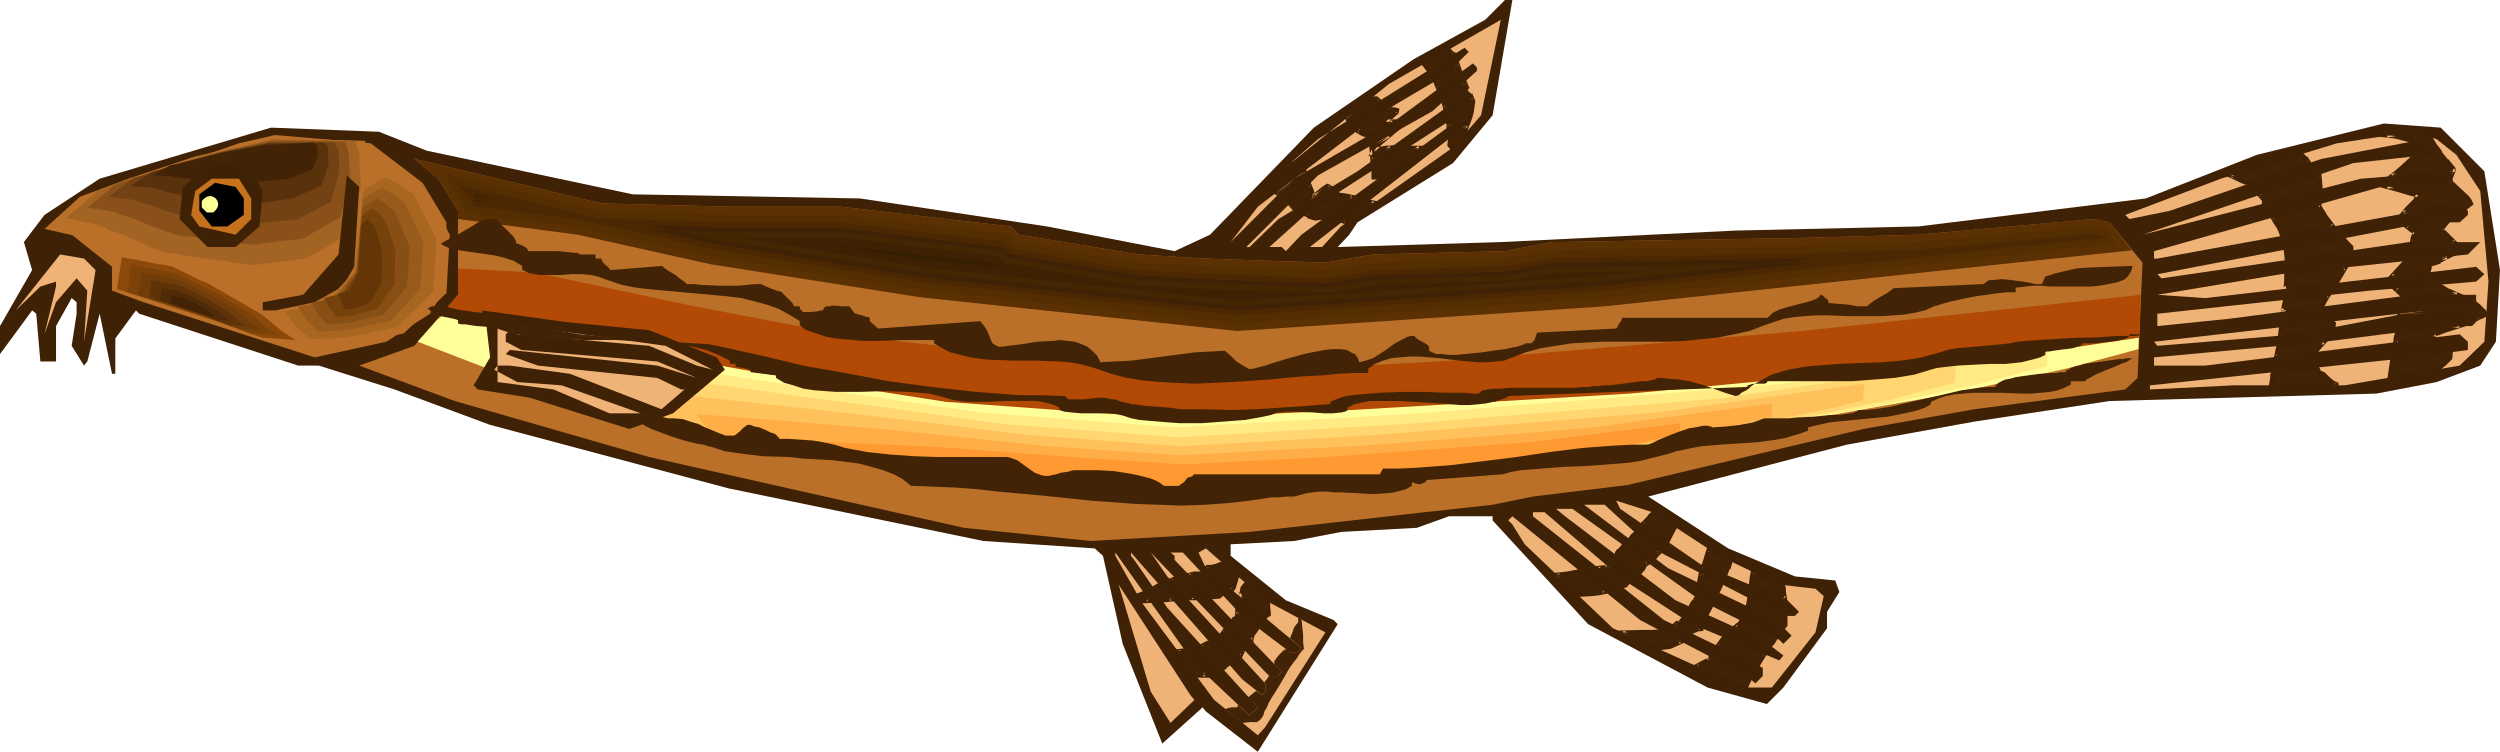 <?xml version="1.0" encoding="UTF-8" standalone="no"?>
<svg
   version="1.0"
   width="129.766mm"
   height="39.022mm"
   id="svg119"
   sodipodi:docname="Dojo Fish 2.wmf"
   xmlns:inkscape="http://www.inkscape.org/namespaces/inkscape"
   xmlns:sodipodi="http://sodipodi.sourceforge.net/DTD/sodipodi-0.dtd"
   xmlns="http://www.w3.org/2000/svg"
   xmlns:svg="http://www.w3.org/2000/svg">
  <sodipodi:namedview
     id="namedview119"
     pagecolor="#ffffff"
     bordercolor="#000000"
     borderopacity="0.25"
     inkscape:showpageshadow="2"
     inkscape:pageopacity="0.0"
     inkscape:pagecheckerboard="0"
     inkscape:deskcolor="#d1d1d1"
     inkscape:document-units="mm" />
  <defs
     id="defs1">
    <pattern
       id="WMFhbasepattern"
       patternUnits="userSpaceOnUse"
       width="6"
       height="6"
       x="0"
       y="0" />
  </defs>
  <path
     style="fill:#3f2105;fill-opacity:1;fill-rule:evenodd;stroke:none"
     d="m 292.819,22.615 -7.757,9.369 -18.746,11.631 -1.616,2.423 -2.262,2.423 31.997,-0.969 46.056,-2.262 35.875,-0.808 44.602,-5.492 21.816,-8.562 24.886,-6.138 11.15,0.808 8.565,8.562 3.07,19.385 -0.808,14.054 -3.07,4.685 -8.565,3.231 -11.797,2.262 -52.358,1.454 -26.502,4.038 -25.048,4.523 -38.946,10.177 15.675,10.177 13.09,5.492 7.918,0.808 0.808,2.262 -2.424,3.877 v 3.231 l -8.565,11.631 -3.232,3.231 -11.635,-3.231 -23.432,-12.438 -18.746,-20.354 v -0.808 h -8.565 l -6.302,2.262 -14.867,0.808 -9.211,1.777 -12.443,0.646 v 2.262 l 10.827,8.723 9.373,3.877 0.808,0.808 -15.675,25.039 -10.181,-7.915 -0.646,-0.808 -7.918,7.108 -7.757,-19.546 -3.878,-17.285 -1.616,-1.454 -21.816,-1.454 L 142.854,95.793 96.152,83.354 77.406,76.408 62.539,71.723 H 58.499 L 27.31,61.546 26.664,60.9 22.624,66.393 v 6.946 h -0.646 l -2.424,-11.792 -2.424,9.369 -0.646,0.808 -2.424,-3.877 0.97,-6.3 V 59.285 l -0.97,-0.808 -3.07,5.492 v 6.946 H 7.918 L 7.11,61.546 6.302,60.9 0,69.462 V 63.969 L 6.302,52.985 4.686,47.492 8.726,42.162 19.554,35.054 53.166,25.039 l 21.17,0.808 9.373,3.715 40.4,8.562 44.602,0.808 36.683,5.492 25.048,4.846 6.949,-3.231 L 257.752,25.039 277.305,11.631 291.364,3.877 295.243,0 h 1.454 z"
     id="path1" />
  <path
     style="fill:#efb277;fill-opacity:1;fill-rule:evenodd;stroke:none"
     d="m 285.062,28.915 -21.978,15.508 -3.717,4.038 h -2.424 l 23.27,-18.092 7.918,-6.138 h -3.07 l -29.734,21.808 -3.07,3.231 -0.808,-0.808 h -2.424 l 7.918,-7.108 28.118,-18.092 3.878,-4.523 -0.808,-0.808 -21.816,15.669 -15.514,9.369 -5.656,5.492 h -0.646 l 14.059,-14.054 22.462,-12.6 8.726,-7.915 v -0.646 l -0.808,-0.808 -14.706,10.823 -20.362,11.792 -12.443,12.439 5.333,-6.946 23.432,-17.931 13.413,-7.915 4.525,-4.523 -0.808,-0.808 -28.765,17.931 -6.302,5.492 20.2,-16.315 21.978,-12.6 -3.878,18.739 z"
     id="path2" />
  <path
     style="fill:#efb277;fill-opacity:1;fill-rule:evenodd;stroke:none"
     d="m 481.891,30.369 4.686,7.108 1.616,17.769 -0.808,11.792 -4.848,4.685 -22.624,3.877 H 438.097 l -16.322,0.808 v -0.808 l 51.55,-5.492 10.827,-1.454 v -1.615 l -1.616,-1.454 -49.934,6.138 h -10.019 v -1.615 l 33.451,-3.069 24.24,-3.069 h 4.686 l 0.808,-0.808 v -1.615 h -14.059 l -21.17,4.038 -27.31,2.262 -0.646,-0.808 60.762,-6.946 0.808,0.808 1.616,-1.615 v -1.454 h -12.443 l -35.875,4.685 -14.221,1.454 v -2.423 l 41.531,-4.523 21.008,-1.777 1.616,-1.454 -1.616,-1.454 -53.166,6.138 -9.373,-0.646 24.24,-4.038 36.683,-3.877 2.424,-2.423 h -14.059 l -48.48,7.108 -0.808,-0.808 56.237,-10.823 0.808,0.646 h 2.262 l 1.616,-1.454 v -0.808 l -1.616,-1.454 -59.307,10.823 h -0.646 v -1.454 l 44.44,-12.6 13.251,-0.808 0.808,-0.808 v -1.454 l -17.938,1.454 -42.824,10.985 41.37,-14.054 14.706,-1.615 0.808,-0.808 v -0.646 l -1.616,-1.615 -20.2,3.877 -29.734,10.177 -7.918,1.615 -0.808,-0.808 18.746,-7.108 22.786,-6.946 14.867,-2.262 4.686,1.454 z"
     id="path3" />
  <path
     style="fill:#ba7028;fill-opacity:1;fill-rule:evenodd;stroke:none"
     d="m 82.901,35.862 4.686,7.754 V 56.216 L 84.355,61.546 75.79,67.039 61.731,70.108 28.118,59.285 21.978,57.023 v -4.685 l -7.918,-6.3 -3.878,-1.615 7.918,-6.3 28.765,-10.015 7.11,-1.615 18.746,1.615 z"
     id="path4" />
  <path
     style="fill:#ba7028;fill-opacity:1;fill-rule:evenodd;stroke:none"
     d="m 15.837,46.523 -7.11,-1.615 6.949,-6.3 9.534,-3.554 13.09,-4.362 15.352,-3.554 17.938,0.485 1.131,2.746 v 7.754 l -2.424,10.662 -9.211,5.815 -11.797,1.454 h -0.162 L 48.48,55.893 47.672,55.731 46.379,55.569 45.086,55.408 43.47,55.085 40.077,54.6 36.522,54.116 34.906,53.793 33.451,53.631 32.158,53.308 31.189,53.146 30.381,52.985 h -0.323 v 0 l -0.323,-0.162 -0.646,-0.162 -0.808,-0.485 -0.97,-0.323 -0.97,-0.485 -1.293,-0.485 -5.01,-2.423 -1.131,-0.485 -0.97,-0.485 -0.808,-0.323 -0.646,-0.323 -0.485,-0.323 z"
     id="path5" />
  <path
     style="fill:#a36323;fill-opacity:1;fill-rule:evenodd;stroke:none"
     d="m 19.392,44.1 -6.464,-1.292 6.302,-5.492 4.202,-1.454 4.363,-1.454 5.979,-1.938 5.818,-1.938 13.898,-3.231 16.16,0.323 0.485,1.292 0.323,1.131 0.162,3.231 0.162,3.231 -2.262,9.208 -4.202,2.585 -4.202,2.423 -10.504,1.292 h -0.162 L 48.965,51.854 H 48.157 L 47.026,51.692 45.733,51.531 44.278,51.208 41.208,50.885 38.138,50.4 36.683,50.239 35.229,49.916 34.098,49.754 33.128,49.592 h -0.646 l -0.323,-0.162 h -0.323 l -0.485,-0.162 -0.646,-0.323 -0.97,-0.323 -1.939,-0.969 -2.262,-0.969 -2.262,-0.969 -1.131,-0.323 -0.97,-0.323 -0.646,-0.485 -0.646,-0.162 -0.323,-0.162 z"
     id="path6" />
  <path
     style="fill:#895119;fill-opacity:1;fill-rule:evenodd;stroke:none"
     d="m 22.947,41.677 -5.818,-0.969 5.494,-4.523 3.878,-1.292 3.878,-1.292 10.504,-3.231 12.282,-2.746 h 7.272 l 7.272,0.162 0.323,0.969 0.323,0.969 0.162,1.292 v 1.454 l 0.162,2.585 -0.97,3.715 -0.97,3.877 -7.434,4.2 -4.686,0.485 -4.686,0.646 h -0.323 -0.323 L 48.48,47.816 H 47.51 L 46.379,47.492 H 45.086 L 42.339,47.169 39.592,46.685 38.299,46.523 37.168,46.362 H 36.037 L 35.229,46.2 34.582,46.039 h -0.323 -0.162 L 33.613,45.716 32.966,45.554 32.158,45.231 30.381,44.585 28.28,43.777 26.341,42.969 25.371,42.646 24.563,42.323 l -0.646,-0.162 -0.646,-0.162 -0.323,-0.162 z"
     id="path7" />
  <path
     style="fill:#724214;fill-opacity:1;fill-rule:evenodd;stroke:none"
     d="m 26.502,39.254 -2.586,-0.323 -2.586,-0.323 2.424,-1.777 2.424,-1.938 3.394,-0.969 3.232,-1.131 9.373,-2.585 2.586,-0.646 2.747,-0.485 5.494,-1.131 h 12.605 l 0.323,0.646 0.485,0.808 0.162,4.2 -0.808,2.908 -0.808,3.069 -6.464,3.392 -8.403,0.969 h -0.162 l -0.323,-0.162 h -0.646 -0.808 l -0.97,-0.162 -1.131,-0.162 -2.424,-0.162 -2.586,-0.162 -1.131,-0.162 -0.97,-0.162 h -0.97 l -0.646,-0.162 h -0.485 -0.323 l -0.323,-0.162 -0.323,-0.162 -0.646,-0.162 -0.646,-0.162 -1.616,-0.485 -1.778,-0.646 -1.778,-0.646 -0.808,-0.162 -0.646,-0.162 -0.646,-0.323 -0.485,-0.162 h -0.162 z"
     id="path8" />
  <path
     style="fill:#59320c;fill-opacity:1;fill-rule:evenodd;stroke:none"
     d="m 30.058,36.831 -2.262,-0.162 -2.262,-0.162 4.202,-2.746 2.909,-0.808 2.747,-0.808 4.04,-1.131 4.04,-1.131 9.211,-1.777 h 5.494 l 5.333,-0.162 0.485,0.485 0.323,0.485 v 1.615 l 0.162,1.454 -0.646,2.262 -0.808,2.1 -2.747,1.292 -2.747,1.292 -3.555,0.485 -3.555,0.485 h -0.485 -0.485 l -0.646,-0.162 h -0.97 l -0.97,-0.162 -4.202,-0.162 -1.939,-0.162 h -0.808 -0.646 l -0.323,-0.162 h -0.323 -0.162 l -0.323,-0.162 h -0.485 L 37.006,38.769 35.552,38.285 32.482,37.639 31.35,37.154 h -0.646 l -0.323,-0.162 z"
     id="path9" />
  <path
     style="fill:#422305;fill-opacity:1;fill-rule:evenodd;stroke:none"
     d="m 33.451,34.569 -3.555,-0.162 3.394,-1.938 4.686,-1.131 6.787,-1.615 7.595,-1.292 9.211,-0.485 0.646,0.646 0.162,1.938 -1.131,2.746 -4.525,1.777 -6.141,0.646 h -2.909 -1.778 -3.878 l -0.646,-0.162 h -0.646 -0.162 -0.162 -0.485 l -0.485,-0.162 -1.131,-0.162 -1.293,-0.162 -1.293,-0.162 -1.131,-0.162 h -0.485 l -0.323,-0.162 h -0.162 z"
     id="path10" />
  <path
     style="fill:#ba7028;fill-opacity:1;fill-rule:evenodd;stroke:none"
     d="m 142.854,40.546 h 21.978 l 33.451,3.877 1.616,1.615 23.432,3.877 12.605,0.808 24.078,0.808 9.373,-1.615 25.856,-0.646 9.211,-1.777 48.48,-0.808 23.432,-0.646 34.421,-3.069 3.07,0.646 6.464,7.915 -0.97,22.615 -2.424,2.262 -29.573,3.877 -21.816,3.877 -46.218,10.985 -18.584,2.262 -7.918,1.615 -13.251,1.454 -34.421,3.877 -31.189,1.777 -24.886,-2.585 L 127.341,89.654 89.203,78.67 70.458,71.723 81.285,67.846 89.849,57.831 V 41.354 l -3.878,-6.3 -4.686,-3.877 36.683,8.723 z"
     id="path11" />
  <path
     style="fill:#ffff99;fill-opacity:1;fill-rule:evenodd;stroke:none"
     d="m 87.102,61.708 49.126,9.046 51.712,8.077 42.662,3.231 54.782,-3.231 77.083,-6.462 57.206,-8.723 -0.162,4.846 -14.382,3.877 -22.139,4.846 -41.046,7.269 -41.854,4.038 -57.368,5.008 L 192.789,92.723 154.328,87.877 118.937,81.254 81.931,67.039 85.81,62.677 Z"
     id="path12" />
  <path
     style="fill:#ffea84;fill-opacity:1;fill-rule:evenodd;stroke:none"
     d="m 99.384,66.554 46.541,7.592 23.27,3.392 23.109,3.392 38.461,2.908 24.886,-1.454 12.282,-0.646 12.443,-0.808 69.65,-5.654 25.856,-3.877 25.856,-3.877 -0.162,4.362 -6.464,1.615 -6.626,1.777 -20.038,4.362 -18.422,3.231 -18.584,3.231 -37.653,3.554 -26.018,2.262 -25.856,2.1 -45.086,-0.646 -34.906,-4.362 -15.675,-2.908 -15.837,-2.746 -16.968,-5.815 -17.13,-5.977 1.293,-1.938 1.131,-1.938 z"
     id="path13" />
  <path
     style="fill:#ffd670;fill-opacity:1;fill-rule:evenodd;stroke:none"
     d="m 111.827,71.562 21.816,2.908 21.816,3.069 20.685,2.746 20.685,2.908 34.259,2.585 44.278,-2.585 62.054,-5.008 46.218,-6.785 v 1.938 l -0.162,1.777 -5.818,1.454 -5.818,1.615 -17.776,3.715 -16.483,2.908 -16.645,2.746 -33.774,3.231 -46.218,3.877 -20.038,-0.323 -20.2,-0.323 -15.514,-1.938 -15.514,-1.938 -13.898,-2.423 -13.898,-2.262 -15.514,-4.685 -15.675,-4.685 0.646,-1.615 0.485,-1.615 z"
     id="path14" />
  <path
     style="fill:#ffc15b;fill-opacity:1;fill-rule:evenodd;stroke:none"
     d="m 124.27,76.408 20.362,2.262 20.523,2.262 17.938,2.1 18.261,2.262 15.029,1.131 15.19,1.131 19.392,-1.131 19.392,-1.131 54.621,-4.362 40.723,-5.654 -0.162,3.231 -5.01,1.292 -5.333,1.131 -15.514,3.231 -29.088,5.008 -29.734,2.746 -20.362,1.615 -20.362,1.615 -17.614,-0.323 -17.776,-0.162 -13.574,-1.777 -13.736,-1.615 -11.958,-1.777 -12.12,-2.1 -28.28,-6.946 v -1.131 l -0.162,-1.292 z"
     id="path15" />
  <path
     style="fill:#ffad47;fill-opacity:1;fill-rule:evenodd;stroke:none"
     d="m 136.713,81.254 19.069,1.454 18.907,1.615 31.027,3.231 26.018,1.777 16.806,-0.969 16.806,-0.808 23.755,-1.777 23.432,-1.938 17.614,-2.423 17.453,-2.262 v 1.292 1.292 l -8.888,2.1 -6.787,1.454 -6.787,1.292 -25.048,4.038 -12.928,1.292 -12.766,0.969 -17.453,1.454 -17.614,1.292 -15.352,-0.162 -15.19,-0.323 -23.594,-2.585 -10.181,-1.615 -10.181,-1.454 -12.605,-2.262 -12.766,-2.262 -0.808,-0.969 -0.646,-0.969 -0.646,-0.808 z"
     id="path16" />
  <path
     style="fill:#ff9932;fill-opacity:1;fill-rule:evenodd;stroke:none"
     d="m 149.157,86.1 35.229,1.615 25.694,1.938 21.978,1.454 28.28,-1.454 39.754,-2.908 29.573,-3.715 -0.162,2.1 -7.272,1.615 -11.474,2.262 -21.17,3.231 -21.654,1.777 -29.573,2.1 -25.694,-0.323 -19.877,-2.1 -16.483,-2.1 -22.462,-2.1 -2.909,-1.292 z"
     id="path17" />
  <path
     style="fill:#b24905;fill-opacity:1;fill-rule:evenodd;stroke:none"
     d="m 89.849,52.662 15.19,0.808 31.189,6.623 29.573,5.654 44.117,5.008 31.189,2.423 43.47,-2.423 68.842,-5.815 66.579,-7.108 -0.323,8.4 -12.928,1.938 -44.278,5.008 -42.662,4.038 -54.944,3.231 -35.067,1.615 -44.278,-3.231 -36.198,-5.654 -41.046,-7.431 -21.816,-4.038 3.394,-3.877 z"
     id="path18" />
  <path
     style="fill:#3f2105;fill-opacity:1;fill-rule:evenodd;stroke:none"
     d="m 51.55,37.477 -0.646,6.946 -4.686,4.038 h -5.494 l -5.494,-5.492 0.646,-6.3 4.848,-3.877 3.878,-0.808 4.686,1.615 z"
     id="path19" />
  <path
     style="fill:#3f2105;fill-opacity:1;fill-rule:evenodd;stroke:none"
     d="m 69.488,52.339 -2.262,3.877 -5.494,3.069 -7.757,1.615 h -2.424 v -1.615 l 7.918,-1.454 6.949,-7.915 1.616,-15.508 2.424,2.262 z"
     id="path20" />
  <path
     style="fill:#c6721c;fill-opacity:1;fill-rule:evenodd;stroke:none"
     d="m 49.288,38.931 v 4.038 l -3.07,3.069 -7.11,-1.615 -1.616,-2.262 0.808,-4.685 3.232,-2.423 h 5.333 z"
     id="path21" />
  <path
     style="fill:#000000;fill-opacity:1;fill-rule:evenodd;stroke:none"
     d="m 47.834,38.931 v 3.231 l -3.232,2.262 h -3.07 l -2.424,-3.069 v -3.231 l 3.07,-2.262 4.04,0.808 z"
     id="path22" />
  <path
     style="fill:#efb277;fill-opacity:1;fill-rule:evenodd;stroke:none"
     d="m 18.746,52.985 -2.262,14.054 0.646,-10.015 -2.101,-2.423 -4.04,4.685 -2.262,6.3 2.262,-9.369 V 55.246 L 7.918,56.216 3.07,60.9 11.797,49.916 16.483,50.723 Z"
     id="path23" />
  <path
     style="fill:#3f2105;fill-opacity:1;fill-rule:evenodd;stroke:none"
     d="m 127.341,64.777 13.251,5.331 1.616,2.423 -10.181,8.562 -8.565,3.069 -19.554,-6.138 -10.181,-1.615 -0.808,-0.808 3.232,-5.492 -0.808,-6.946 -0.808,-2.262 16.322,2.262 z"
     id="path24" />
  <path
     style="fill:#efb277;fill-opacity:1;fill-rule:evenodd;stroke:none"
     d="m 139.784,72.531 -3.07,-0.808 -9.373,-3.877 -25.856,-2.262 -0.646,-0.808 h -0.808 l -0.808,0.808 v 1.454 l 3.07,1.615 26.664,2.262 7.757,3.231 -7.757,-2.423 -28.926,-3.069 -0.808,0.808 6.302,2.262 23.432,2.423 4.686,2.262 h 0.646 l -4.525,3.877 -17.938,-6.946 -11.797,-1.615 h -2.424 l -0.646,0.808 4.525,2.423 8.726,0.646 15.514,5.492 h -6.141 L 108.595,76.408 97.606,74.954 V 63.969 l -0.646,-0.808 33.613,4.685 z"
     id="path25" />
  <path
     style="fill:#efb277;fill-opacity:1;fill-rule:evenodd;stroke:none"
     d="m 337.259,109.039 11.797,5.654 7.11,0.808 1.616,1.454 -1.616,7.108 -8.565,10.823 h -5.494 l -25.694,-11.631 -17.291,-16.477 -2.424,-3.877 -0.808,-0.808 0.808,-0.808 25.048,20.354 21.008,10.985 1.616,1.454 1.454,-1.454 v -1.615 l -19.392,-9.369 -25.694,-20.354 v -0.808 h 2.262 l 15.675,13.408 13.251,8.562 17.13,7.108 0.808,-0.969 -4.04,-3.069 -17.13,-7.754 -21.654,-16.477 -1.778,-1.454 h 3.232 l 25.048,17.931 15.514,7.754 0.808,0.808 1.616,-1.615 -3.07,-3.069 -21.17,-10.177 -16.483,-12.439 h 4.04 l 9.373,8.562 25.694,13.246 h 2.262 l 0.808,-0.808 -2.262,-2.262 -17.13,-7.108 -15.675,-10.823 -0.808,-1.615 7.11,2.262 z"
     id="path26" />
  <path
     style="fill:#efb277;fill-opacity:1;fill-rule:evenodd;stroke:none"
     d="m 260.014,124.062 -11.797,18.577 -1.454,1.615 -8.565,-6.946 -14.059,-18.9 -5.333,-9.369 v -0.646 l 15.514,21.808 10.827,10.177 1.616,-1.615 -17.776,-19.546 -6.464,-9.369 -0.646,-0.808 v -0.646 l 21.816,24.877 3.878,3.069 0.646,-0.646 v -1.615 l -19.23,-21 -3.232,-4.685 22.462,23.423 0.808,0.808 h 1.778 l 0.646,-0.808 -21.008,-21.969 v -0.808 l -0.808,-0.646 h 2.424 l 11.635,12.439 9.373,7.108 h 1.454 l 0.808,-0.808 -18.746,-15.669 -1.454,-3.069 1.454,-0.808 11.635,10.177 z"
     id="path27" />
  <path
     style="fill:#efb277;fill-opacity:1;fill-rule:evenodd;stroke:none"
     d="m 234.32,137.308 -4.686,4.523 -3.878,-6.138 -6.302,-21 14.059,21.646 z"
     id="path28" />
  <path
     style="fill:#5b3002;fill-opacity:1;fill-rule:evenodd;stroke:none"
     d="m 89.849,42.969 23.432,3.069 26.179,5.815 41.046,6.462 62.216,6.623 72.074,-4.846 103.424,-10.985 -4.363,-5.492 -3.07,-0.646 -34.421,3.069 -23.432,0.646 -48.48,0.808 -9.211,1.777 -25.856,0.646 -9.373,1.615 -24.078,-0.808 -12.605,-0.808 -23.432,-3.877 -1.616,-1.615 -33.451,-3.877 h -21.978 l -24.886,-0.646 -36.683,-8.723 4.686,3.877 3.878,6.3 z"
     id="path29" />
  <path
     style="fill:#542d02;fill-opacity:1;fill-rule:evenodd;stroke:none"
     d="m 113.443,44.585 26.341,5.815 41.046,6.462 61.893,6.623 72.074,-5.008 100.515,-10.662 -2.101,-2.746 -2.586,-0.646 -34.098,3.069 -23.594,0.808 -48.318,0.808 -9.373,1.615 -25.694,0.808 -9.373,1.454 -24.402,-0.808 -12.605,-0.646 -23.917,-4.038 -1.616,-1.615 -32.966,-3.715 H 142.854 L 117.806,41.354 86.941,34.085 h 0.162 l 4.202,6.785 v 0.808 z"
     id="path30" />
  <path
     style="fill:#4c2802;fill-opacity:1;fill-rule:evenodd;stroke:none"
     d="m 314.635,57.023 97.929,-10.338 -0.323,-0.323 -1.778,-0.485 -33.936,3.069 -23.594,0.808 -48.157,0.808 -9.211,1.615 -25.856,0.808 -9.534,1.615 -24.402,-0.969 -12.766,-0.646 -24.402,-4.2 -1.616,-1.454 -32.32,-3.715 h -21.816 l -25.371,-0.808 -27.31,-6.462 2.747,4.038 20.846,2.746 26.341,5.815 40.723,6.462 61.893,6.462 z"
     id="path31" />
  <path
     style="fill:#442602;fill-opacity:1;fill-rule:evenodd;stroke:none"
     d="m 127.502,44.585 12.766,2.908 40.885,6.462 61.57,6.462 71.75,-4.846 42.016,-4.362 h -3.394 l -48.157,0.808 -9.373,1.615 -25.694,0.808 -9.534,1.615 -24.725,-0.969 -12.766,-0.646 -25.048,-4.2 -1.454,-1.454 -31.674,-3.715 h -21.816 z m -31.027,-5.169 -2.909,-0.808 v 0.323 z"
     id="path32" />
  <path
     style="fill:#3f2105;fill-opacity:1;fill-rule:evenodd;stroke:none"
     d="m 127.502,44.1 -0.162,0.969 12.928,2.746 40.723,6.623 61.731,6.462 v 0 l 71.75,-4.846 h 0.162 L 356.489,51.531 V 50.723 h -3.394 l -48.157,0.808 v 0 l -9.373,1.777 v 0 l -25.694,0.646 h -0.162 l -9.373,1.615 v 0 l -24.725,-0.808 -12.766,-0.808 v 0 l -25.048,-4.2 0.323,0.162 -1.616,-1.454 -31.835,-3.715 h -21.816 l -15.352,-0.646 v 0.969 l 15.352,0.485 h 21.816 -0.162 l 31.674,3.715 -0.162,-0.162 1.616,1.454 25.21,4.362 v 0 l 12.766,0.646 24.725,0.808 9.534,-1.454 v 0 l 25.694,-0.808 h 0.162 l 9.211,-1.777 v 0 l 48.157,-0.646 3.394,-0.162 -0.162,-0.808 -41.854,4.362 v 0 l -71.75,5.008 h 0.162 L 181.153,53.469 140.43,47.008 127.502,44.1 v 0.969 z"
     id="path33" />
  <path
     style="fill:#3f2105;fill-opacity:1;fill-rule:evenodd;stroke:none"
     d="m 96.475,39.9 0.162,-0.969 -3.717,-0.969 0.323,1.454 3.232,0.485 0.162,-0.969 -2.909,-0.323 0.323,0.323 -0.162,-0.485 -0.485,0.646 2.909,0.808 0.323,-0.969 z"
     id="path34" />
  <path
     style="fill:#3d2102;fill-opacity:1;fill-rule:evenodd;stroke:none"
     d="m 270.033,55.893 -9.534,1.615 -24.886,-0.808 -12.928,-0.808 -25.533,-4.362 -1.454,-1.292 -31.189,-3.715 h -20.038 l 36.845,5.977 61.57,6.462 71.589,-4.846 8.08,-0.808 -17.453,0.162 -9.373,1.615 z"
     id="path35" />
  <path
     style="fill:#351e02;fill-opacity:1;fill-rule:evenodd;stroke:none"
     d="m 163.216,48.139 18.261,2.908 14.382,1.454 -0.97,-0.969 -30.542,-3.392 z"
     id="path36" />
  <path
     style="fill:#ffff99;fill-opacity:1;fill-rule:evenodd;stroke:none"
     d="m 41.208,38.446 0.646,0.162 0.485,0.323 0.323,0.485 0.162,0.646 -0.162,0.646 -0.323,0.485 -0.485,0.485 h -0.646 -0.646 l -0.485,-0.485 -0.485,-0.485 v -0.646 -0.646 l 0.485,-0.485 0.485,-0.323 z"
     id="path37" />
  <path
     style="fill:#ba7028;fill-opacity:1;fill-rule:evenodd;stroke:none"
     d="m 71.104,38.608 0.323,-3.069 v 0 l 0.162,-0.162 0.485,-0.323 0.808,-0.323 0.97,-0.646 1.778,-0.969 0.808,-0.323 h 0.162 0.323 0.323 l 0.162,0.162 0.808,0.485 1.131,0.646 1.939,1.131 0.808,0.646 0.485,0.162 0.162,0.162 0.162,0.162 h 0.162 L 88.234,46.039 87.587,57.508 79.184,65.423 67.226,67.685 l -8.08,0.323 -3.394,-2.746 -2.586,-3.392 9.696,-1.454 6.626,-7.108 z"
     id="path38" />
  <path
     style="fill:#a86621;fill-opacity:1;fill-rule:evenodd;stroke:none"
     d="m 71.104,40.062 v -1.454 l 0.323,-1.292 v 0 l 0.162,-0.162 0.323,-0.162 0.646,-0.485 0.808,-0.485 1.454,-0.808 0.646,-0.323 h 0.485 l 0.485,0.162 0.646,0.485 1.778,0.969 0.808,0.646 0.808,0.485 0.485,0.323 h 0.162 v 0.162 l 4.525,8.723 -0.646,10.338 -3.555,3.554 -3.555,3.392 -5.171,1.131 -5.01,0.969 -3.394,0.162 -3.394,0.162 -1.454,-1.292 -1.454,-1.292 -2.262,-2.908 4.202,-0.646 4.04,-0.808 5.656,-6.3 0.646,-6.623 z"
     id="path39" />
  <path
     style="fill:#995b1c;fill-opacity:1;fill-rule:evenodd;stroke:none"
     d="m 70.942,41.354 0.162,-1.131 v -1.131 l 0.162,-0.162 0.485,-0.162 0.485,-0.485 0.646,-0.323 1.293,-0.808 0.485,-0.162 0.323,-0.162 0.485,0.323 0.485,0.323 1.454,0.808 0.808,0.646 0.485,0.323 0.485,0.323 v 0.162 h 0.162 l 3.717,7.754 -0.323,4.685 -0.323,4.523 -5.818,6.3 -4.202,0.808 -4.202,0.969 -5.656,0.323 -1.131,-1.131 -1.293,-1.131 -0.808,-1.292 -0.97,-1.454 6.787,-1.131 4.686,-5.654 0.646,-5.815 z"
     id="path40" />
  <path
     style="fill:#874f14;fill-opacity:1;fill-rule:evenodd;stroke:none"
     d="m 70.942,42.969 v -1.131 l 0.162,-0.969 V 40.708 l 0.323,-0.162 1.939,-1.292 0.485,-0.162 0.162,-0.162 0.323,0.162 0.485,0.323 1.131,0.808 0.485,0.485 0.485,0.323 0.323,0.323 h 0.162 l 2.909,6.946 -0.162,4.038 -0.323,3.877 -2.262,2.746 -2.262,2.746 -6.626,1.615 -2.101,0.162 -2.262,0.162 -1.939,-1.938 -0.646,-1.292 -0.646,-0.969 5.333,-1.292 3.555,-4.846 0.485,-5.169 z"
     id="path41" />
  <path
     style="fill:#75420c;fill-opacity:1;fill-rule:evenodd;stroke:none"
     d="m 70.781,44.423 0.162,-0.969 v -0.808 0 l 0.162,-0.323 1.454,-1.131 0.323,-0.162 h 0.162 0.323 l 0.323,0.323 0.808,0.646 0.646,0.808 0.323,0.323 v 0 l 1.131,2.908 0.97,2.908 -0.162,6.785 -1.778,2.423 -0.808,1.292 -0.808,1.131 -2.424,0.646 -2.424,0.646 -3.232,0.323 -0.646,-0.969 -0.646,-0.808 -0.323,-0.485 -0.162,-0.485 -0.646,-0.969 3.878,-0.969 1.454,-2.1 1.293,-2.1 0.323,-4.362 z"
     id="path42" />
  <path
     style="fill:#633507;fill-opacity:1;fill-rule:evenodd;stroke:none"
     d="m 70.781,45.877 v -1.454 -0.162 l 0.162,-0.162 0.485,-0.485 0.323,-0.323 0.323,-0.162 v -0.162 l 0.162,0.162 0.162,0.162 0.646,0.646 0.485,0.646 v 0.162 h 0.162 l 1.293,4.846 -0.162,5.815 -2.101,3.877 -2.909,1.131 -2.101,0.323 -0.808,-1.615 -0.646,-1.454 2.424,-0.808 1.616,-3.554 z"
     id="path43" />
  <path
     style="fill:#8c490a;fill-opacity:1;fill-rule:evenodd;stroke:none"
     d="m 22.947,56.7 0.97,-6.3 v 0 l 0.323,0.162 h 0.323 l 0.646,0.162 1.131,0.162 1.616,0.323 1.616,0.323 1.454,0.323 h 0.646 l 0.646,0.162 h 0.485 l 0.323,0.162 h 0.323 l 0.485,0.162 0.646,0.323 0.646,0.323 1.939,0.969 1.939,0.969 1.939,0.808 0.808,0.485 0.808,0.485 0.646,0.323 0.485,0.323 h 0.323 V 57.508 l 7.272,4.2 3.878,3.231 2.747,1.777 -6.626,-0.485 -8.565,-3.069 z"
     id="path44" />
  <path
     style="fill:#7c4207;fill-opacity:1;fill-rule:evenodd;stroke:none"
     d="m 25.048,57.346 0.646,-5.492 h 0.162 l 0.162,0.162 h 0.323 l 0.485,0.162 1.131,0.162 1.293,0.323 1.454,0.162 1.293,0.323 0.97,0.162 h 0.485 0.162 l 0.323,0.162 0.485,0.162 0.485,0.162 0.646,0.323 1.616,0.808 1.616,0.808 1.616,0.808 0.646,0.323 0.646,0.323 0.646,0.323 0.323,0.162 0.323,0.162 v 0 l 1.616,0.969 1.616,0.969 3.07,1.777 3.07,2.746 2.424,1.615 -2.747,-0.323 -2.909,-0.162 -7.272,-2.746 -8.403,-2.746 z"
     id="path45" />
  <path
     style="fill:#703d0a;fill-opacity:1;fill-rule:evenodd;stroke:none"
     d="m 26.987,57.831 0.485,-2.262 0.323,-2.262 h 0.162 l 0.162,0.162 0.646,0.162 0.808,0.162 1.131,0.162 2.101,0.485 0.808,0.162 h 0.323 0.162 l 0.323,0.162 0.323,0.162 0.485,0.162 0.646,0.162 1.293,0.646 1.293,0.646 1.293,0.646 1.131,0.646 0.485,0.162 0.323,0.162 0.323,0.162 v 0 l 2.586,1.454 2.424,1.454 2.586,2.423 0.646,0.323 0.323,0.323 0.97,0.646 -4.525,-0.485 -3.07,-0.969 -1.454,-0.646 -1.454,-0.485 -6.949,-2.262 z"
     id="path46" />
  <path
     style="fill:#603207;fill-opacity:1;fill-rule:evenodd;stroke:none"
     d="m 29.25,58.316 0.485,-3.392 v 0 l 0.162,0.162 h 0.485 l 0.808,0.162 0.808,0.162 1.778,0.323 h 0.646 l 0.323,0.162 h 0.162 l 0.323,0.162 0.808,0.323 0.97,0.485 1.131,0.485 0.97,0.485 0.97,0.485 0.323,0.162 0.323,0.162 0.162,0.162 v 0 l 4.04,2.423 1.939,1.777 0.808,0.485 0.808,0.485 -1.939,-0.162 -1.778,-0.162 -2.262,-0.808 -2.262,-0.969 -5.656,-1.777 z"
     id="path47" />
  <path
     style="fill:#512b07;fill-opacity:1;fill-rule:evenodd;stroke:none"
     d="m 31.35,58.962 0.323,-2.585 h 0.162 l 0.323,0.162 0.646,0.162 0.646,0.162 1.131,0.162 0.485,0.162 h 0.323 l 0.323,0.162 0.485,0.162 1.616,0.646 0.808,0.485 0.646,0.323 0.323,0.162 0.162,0.162 h 0.162 l 2.909,1.777 0.646,0.485 0.808,0.646 0.485,0.485 0.485,0.323 -1.293,-0.162 H 42.662 L 41.046,62.193 39.269,61.546 37.33,60.9 35.229,60.254 Z"
     id="path48" />
  <path
     style="fill:#422305;fill-opacity:1;fill-rule:evenodd;stroke:none"
     d="m 33.451,59.446 0.323,-1.615 v 0 l 0.323,0.162 0.646,0.162 0.808,0.162 h 0.162 0.162 l 0.323,0.162 0.323,0.162 1.778,0.808 0.323,0.162 v 0.162 l 1.939,0.969 0.97,0.808 0.646,0.485 -1.778,-0.162 -1.939,-0.646 z"
     id="path49" />
  <path
     style="fill:#422305;fill-opacity:1;fill-rule:evenodd;stroke:none"
     d="m 89.203,46.362 1.939,-1.131 1.939,-1.131 0.97,-0.646 1.131,-0.323 1.131,-0.162 1.131,-0.162 0.162,0.485 0.485,0.485 0.646,0.646 1.293,1.292 0.646,0.646 0.485,0.808 0.162,0.646 h 0.323 l 0.323,0.162 0.808,0.323 0.646,0.485 0.162,0.323 v 0.162 h 2.424 1.616 1.778 l 1.778,0.162 1.454,0.162 h 0.485 l 0.485,0.162 0.162,0.162 h 0.162 2.909 v 0.808 h 1.131 l 0.162,0.485 0.485,0.646 0.646,0.485 0.485,0.646 10.181,-0.808 0.323,0.323 0.646,0.485 1.616,0.969 0.808,0.646 0.646,0.485 0.485,0.323 0.162,0.162 v 0.162 h 1.454 l 1.616,0.162 3.555,0.162 h 3.555 l 1.778,-0.162 1.778,-0.162 h 0.485 0.485 l 0.646,0.323 1.131,0.485 1.293,0.485 0.646,0.162 0.485,0.162 V 57.508 l 0.323,0.323 0.808,0.808 0.808,0.808 0.162,0.323 0.162,0.323 h 0.485 0.646 v 0.485 l 0.162,0.162 0.485,0.485 h 0.646 0.808 l 1.454,-0.162 0.646,-0.162 h 0.323 l 0.162,-0.323 v -0.162 l 0.485,-0.323 h 0.646 l 0.808,-0.162 1.778,0.162 h 0.808 0.485 l 1.131,1.454 h 0.323 l 0.323,0.162 0.808,0.162 0.808,0.323 h 0.323 l 0.323,0.162 v 0.646 l 1.616,1.454 20.038,-1.454 0.646,0.808 0.485,0.646 0.162,0.323 0.162,0.323 0.646,1.615 0.162,0.323 0.162,0.323 1.131,0.646 h 0.97 l 0.97,-0.162 1.293,-0.162 1.454,-0.162 2.909,-0.485 3.07,-0.162 1.454,-0.162 1.454,0.162 1.454,0.162 1.293,0.485 1.131,0.485 0.97,0.808 0.97,0.969 0.646,1.292 2.909,-0.162 3.07,-0.162 6.302,-0.808 6.141,-0.808 3.07,-0.162 2.909,-0.162 1.131,0.969 1.131,1.131 1.293,0.808 1.131,0.646 h 0.808 l 1.131,-0.323 1.293,-0.323 1.454,-0.485 1.616,-0.485 1.616,-0.485 3.555,-0.969 1.778,-0.323 1.616,-0.323 1.616,-0.162 h 1.454 l 1.293,0.162 1.131,0.646 0.485,0.162 0.323,0.485 0.323,0.485 0.162,0.646 0.646,-0.162 0.646,-0.162 1.454,-0.485 1.293,-0.808 1.454,-0.969 1.293,-0.969 1.454,-0.808 1.293,-0.646 0.646,-0.162 h 0.646 l 0.646,0.646 1.778,0.969 0.485,0.485 v 0.808 l 0.646,0.323 0.808,0.323 h 1.131 l 1.293,0.162 h 1.454 l 1.616,-0.162 3.394,-0.323 3.232,-0.485 1.454,-0.162 1.293,-0.323 0.97,-0.162 0.97,-0.323 0.485,-0.162 v -0.162 h 0.162 0.646 0.485 l 0.646,-0.646 0.485,-1.454 15.514,-0.808 v 0 l 0.162,-0.162 0.323,-0.646 0.485,-0.646 0.162,-0.323 v -0.323 h 28.603 l 0.485,-0.485 0.485,-0.485 1.293,-0.646 1.616,-0.485 3.07,-0.808 1.293,-0.323 1.293,-0.485 0.485,-0.323 0.323,-0.485 0.485,0.162 0.485,0.485 0.485,0.323 0.162,0.646 1.778,0.162 2.101,0.162 1.778,0.323 h 1.939 l 0.485,-0.485 0.646,-0.485 1.293,-0.808 1.454,-0.808 0.646,-0.485 0.646,-0.485 17.614,-0.808 0.485,-0.323 0.323,-0.323 0.646,-0.162 h 0.646 l 1.454,-0.162 1.778,0.162 3.394,0.485 1.454,0.323 h 0.646 0.646 l 0.646,-1.454 1.939,-0.646 2.101,-0.485 2.101,-0.485 2.101,-0.162 4.363,-0.162 4.525,-0.162 -0.162,0.646 -0.162,0.485 -0.646,0.969 -0.323,0.323 -0.485,0.323 -1.293,0.485 -1.616,0.323 -1.778,0.323 -1.778,0.162 h -1.939 -4.04 -1.939 l -1.778,-0.162 h -1.616 l -1.454,0.162 -1.131,0.162 h -0.485 l -0.323,0.162 v 0.808 h -0.646 -0.97 l -1.778,0.162 -2.262,0.323 -2.262,0.323 -2.424,0.485 -2.262,0.485 -1.778,0.485 -0.97,0.323 -0.646,0.162 -1.778,0.808 -2.101,0.485 -1.939,0.323 -2.101,0.162 -2.101,0.162 h -2.262 -4.363 l -4.363,-0.162 h -2.101 l -2.262,0.162 -1.939,0.162 -2.101,0.323 -1.939,0.646 -1.939,0.646 -2.909,1.131 -3.07,0.646 -3.07,0.646 -3.07,0.323 -3.232,0.323 -3.232,0.162 h -6.464 -6.464 l -3.232,0.162 -3.07,0.162 -3.07,0.485 -3.07,0.485 -2.909,0.808 -2.909,1.131 -1.293,0.485 -1.454,0.162 -1.778,0.162 h -1.778 l -3.717,-0.323 -4.04,-0.485 -3.878,-0.323 h -1.939 l -1.778,0.162 -1.778,0.162 -1.616,0.485 -1.616,0.646 -1.293,0.969 v 0.808 h -2.909 l -3.07,0.162 -3.232,0.323 -3.394,0.162 -6.949,0.646 -7.272,0.485 -3.555,0.162 -3.555,0.162 -3.555,-0.162 -3.394,-0.162 -3.394,-0.323 -3.07,-0.485 -3.07,-0.808 -2.747,-0.969 -1.616,-0.485 -1.939,-0.485 -1.939,-0.323 -1.939,-0.162 -4.363,-0.162 h -4.525 l -4.363,-0.162 -2.101,-0.162 -2.101,-0.323 -1.939,-0.485 -1.939,-0.485 -1.616,-0.808 -1.616,-0.969 v -0.646 h -1.454 -1.454 -1.616 -1.778 l -3.717,0.162 h -3.878 l -3.717,-0.323 -1.778,-0.162 -1.778,-0.323 -1.454,-0.485 -1.454,-0.485 -1.293,-0.485 -0.97,-0.808 v -0.808 l -2.101,-1.292 -2.101,-1.131 -2.262,-0.808 -2.424,-0.646 -2.586,-0.646 -2.586,-0.323 -5.171,-0.485 -5.494,-0.485 -5.333,-0.485 -2.424,-0.323 -2.424,-0.485 -2.424,-0.808 -2.262,-0.808 -0.646,-0.162 -0.808,-0.162 -1.778,-0.162 h -1.939 l -2.262,0.162 h -2.101 -1.939 l -0.97,-0.162 -0.97,-0.162 -0.646,-0.323 -0.808,-0.323 v -0.808 l -0.808,-0.485 -0.808,-0.485 -1.939,-0.646 -2.101,-0.485 -2.262,-0.323 -2.262,-0.323 -2.101,-0.323 -2.101,-0.485 -0.808,-0.323 -0.808,-0.485 1.131,-0.646 z"
     id="path50" />
  <path
     style="fill:#422305;fill-opacity:1;fill-rule:evenodd;stroke:none"
     d="m 86.456,59.931 3.394,0.808 3.232,0.485 3.394,0.323 1.778,0.162 h 1.939 v 0.162 l 0.162,0.323 0.646,0.485 0.97,0.485 1.293,0.485 1.454,0.323 1.616,0.323 3.717,0.646 3.717,0.646 1.778,0.162 1.616,0.162 1.293,0.162 1.131,0.162 h 0.808 0.323 l 2.586,0.323 2.424,0.162 5.333,0.323 5.333,0.323 2.586,0.162 2.424,0.485 8.08,1.777 8.08,1.938 8.242,1.454 8.565,1.615 8.565,1.131 8.565,0.969 4.363,0.323 4.363,0.323 h 4.363 l 4.363,0.162 0.162,0.162 0.162,0.162 0.323,0.323 h 0.485 1.131 1.454 l 1.454,-0.162 1.293,-0.162 h 1.293 l 0.485,0.162 h 0.323 l 0.485,0.162 h 0.646 l 1.454,0.485 1.454,0.323 0.646,0.162 h 0.485 l 2.101,0.323 2.262,0.162 2.262,0.162 2.262,0.323 h 4.848 l 5.171,0.162 4.848,-0.162 5.01,-0.323 4.686,-0.323 2.101,-0.162 2.101,-0.162 h 0.646 v -0.485 l 1.131,-0.485 1.293,-0.485 1.616,-0.323 1.778,-0.162 1.939,-0.162 2.101,-0.162 4.202,-0.162 h 4.525 l 4.04,0.162 h 1.939 1.778 l 1.454,0.162 h 1.454 v -0.162 l 0.162,-0.162 0.485,-0.323 0.97,-0.162 1.131,-0.162 h 1.454 l 1.616,-0.162 h 11.958 1.131 l 0.97,-0.162 h 0.646 0.323 0.646 l 0.808,-0.162 h 0.97 l 0.97,-0.162 h 1.293 l 2.586,-0.323 2.424,-0.323 1.131,-0.162 h 1.131 l 0.808,-0.162 0.646,-0.162 0.485,-0.162 v -0.162 h 1.293 l 1.131,0.162 2.101,0.162 1.939,0.323 1.778,0.485 1.616,0.485 1.778,0.646 1.778,0.646 2.101,0.646 0.646,-0.162 0.485,-0.485 0.646,-0.323 0.323,-0.162 h 0.162 v -0.162 l 0.323,-0.162 0.485,-0.485 0.97,-0.646 0.97,-0.485 1.131,-0.646 0.97,-0.485 0.97,-0.323 h 0.323 l 0.162,-0.162 1.778,-0.485 1.778,-0.323 1.939,-0.323 1.939,-0.162 4.202,-0.323 4.04,-0.162 4.363,-0.162 3.878,-0.323 2.101,-0.323 1.939,-0.323 1.778,-0.485 1.778,-0.485 1.454,-0.485 1.616,-0.323 1.939,-0.162 1.939,-0.162 1.778,-0.162 1.778,-0.162 1.778,-0.162 1.454,-0.162 0.646,-0.162 0.808,-0.162 1.939,-0.162 2.262,-0.162 2.586,-0.162 5.333,-0.323 h 2.747 l 2.586,-0.162 2.262,-0.162 h 1.939 0.808 0.808 l 0.646,-0.162 h 0.485 0.323 0.162 l -0.162,-0.162 h -2.747 v 0.323 l -0.323,0.323 -0.323,0.162 -0.485,0.162 -1.293,0.323 -1.454,0.162 -3.07,0.323 h -2.262 v 0.162 l -0.162,0.162 -0.323,0.162 -0.485,0.162 -0.97,0.323 -1.293,0.162 -1.293,0.162 -1.131,0.162 -0.97,0.162 h -0.485 l -0.162,0.162 v 0.485 l -0.97,0.485 -1.131,0.323 -1.293,0.323 -1.293,0.323 -3.07,0.323 h -3.07 l -3.232,0.162 -3.07,0.162 -1.454,0.162 -1.454,0.162 -1.293,0.162 -1.131,0.323 -1.616,0.485 -1.616,0.485 -1.939,0.323 -1.939,0.323 -4.04,0.323 -4.363,0.323 h -4.363 -4.363 -4.04 -3.717 l -0.162,0.162 v 0.162 l -0.485,0.162 h -0.646 -1.454 l -0.646,0.162 -0.485,0.162 -0.162,0.162 v 0.162 l -46.864,1.777 -0.162,0.162 -0.162,0.162 -0.97,0.323 -0.97,0.323 -0.323,0.162 h -0.323 l -1.454,0.323 -1.454,0.162 -1.778,0.162 h -1.778 l -3.878,-0.323 -8.242,-0.485 h -1.939 -1.939 -1.778 l -1.616,0.323 -1.454,0.323 -1.293,0.646 v 0.485 l -0.485,0.323 -0.808,0.162 -1.616,0.162 h -1.778 l -1.939,-0.162 -3.878,-0.162 h -1.778 l -0.808,0.162 h -0.646 l -1.293,0.485 -1.454,0.323 -1.778,0.323 -1.778,0.323 -2.101,0.162 -2.101,0.162 -4.363,0.323 h -4.363 l -2.262,-0.162 -1.939,-0.162 -1.939,-0.162 -1.778,-0.162 -1.616,-0.323 -1.454,-0.485 -0.646,-0.162 -0.646,-0.162 -1.616,-0.162 h -1.778 -3.717 l -1.778,-0.162 -1.454,-0.162 -0.485,-0.162 -0.485,-0.162 v -0.485 l -0.97,-0.485 -1.131,-0.323 -1.293,-0.323 -1.293,-0.162 h -2.909 -3.07 l -3.232,0.162 h -4.363 l -1.293,-0.162 -1.293,-0.162 -0.97,-0.323 -1.778,-0.485 -1.939,-0.485 -2.101,-0.162 -2.101,-0.162 -4.686,-0.162 -4.686,0.162 h -4.686 l -2.262,-0.162 -2.101,-0.162 -2.101,-0.323 -1.939,-0.646 -1.778,-0.485 -1.616,-0.969 v -0.485 l -5.01,-0.646 v -0.485 h -0.323 l -0.323,-0.162 -1.616,-0.323 h -0.485 -0.162 v -0.646 h -0.646 -0.485 v -0.646 l -2.262,-1.131 -2.424,-0.969 -2.747,-0.646 -2.747,-0.485 -3.07,-0.323 -3.07,-0.162 -6.141,-0.323 h -3.232 -3.07 l -3.07,-0.162 h -3.07 l -3.07,-0.323 -2.747,-0.485 -2.586,-0.485 -2.424,-0.808 -0.808,-0.162 -0.97,-0.162 -2.262,-0.162 -1.131,-0.162 -0.97,-0.162 h -0.808 l -0.646,-0.162 V 62.839 L 89.526,62.677 88.88,62.516 87.264,62.193 85.648,61.869 85.163,61.708 h -0.485 v -0.485 l -0.323,-0.323 -0.323,-0.323 -0.323,-0.162 h 0.323 0.162 l 0.162,-0.162 0.323,-0.162 h 0.323 l 0.485,-0.162 z"
     id="path51" />
  <path
     style="fill:#422305;fill-opacity:1;fill-rule:evenodd;stroke:none"
     d="m 132.189,82.062 1.778,0.162 1.454,0.485 1.616,0.485 1.293,0.646 2.747,1.131 1.293,0.485 h 1.293 0.323 l 0.323,-0.162 0.808,-0.646 0.808,-0.808 0.485,-0.323 0.162,-0.162 h 0.323 0.323 l 0.808,0.323 0.97,0.162 1.131,0.485 0.97,0.485 0.97,0.323 0.646,0.646 0.162,0.162 v 0.162 h 1.939 l 2.424,0.162 2.262,0.162 0.97,0.162 0.97,0.162 2.262,0.485 2.101,0.646 4.363,0.808 4.525,0.485 4.525,0.323 4.525,0.162 h 4.525 4.363 4.363 0.646 l 0.646,0.162 1.293,0.485 1.131,0.808 1.131,0.808 1.131,0.808 1.293,0.485 0.646,0.162 h 0.808 l 0.646,-0.162 0.808,-0.162 0.97,-0.323 1.293,-0.162 1.131,-0.323 h 1.454 3.232 l 3.232,0.162 3.07,0.485 1.616,0.323 1.293,0.323 1.293,0.323 1.131,0.485 0.808,0.485 0.646,0.485 h 2.909 l 1.131,-0.808 0.323,-0.485 0.323,-0.323 0.646,-0.162 0.323,-0.162 0.162,-0.323 h 36.522 l 0.646,-1.131 h 3.232 l 3.394,-0.162 6.464,-0.485 6.626,-0.808 6.464,-0.808 6.464,-0.969 6.464,-0.808 6.464,-0.485 3.232,-0.162 h 3.232 l 0.323,-0.162 0.485,-0.162 0.646,-0.323 0.646,-0.323 1.939,-0.808 2.101,-0.808 1.939,-0.646 1.131,-0.162 0.808,-0.162 0.808,-0.162 h 0.808 l 0.646,0.162 0.323,0.162 2.586,-0.162 2.747,-0.323 2.586,-0.485 2.262,-0.808 h 1.131 1.131 1.131 1.454 l 1.454,-0.162 3.394,-0.162 3.232,-0.323 h 1.454 l 1.293,-0.162 1.131,-0.162 0.808,-0.162 0.646,-0.323 v 0 l 0.162,-0.162 h 1.454 l 1.616,-0.162 3.232,-0.485 3.394,-0.808 3.555,-0.808 3.555,-0.808 3.394,-0.808 3.394,-0.485 1.778,-0.162 h 1.454 l 0.162,-0.323 0.485,-0.485 0.646,-0.323 0.646,-0.323 0.97,-0.162 1.131,-0.323 2.262,-0.323 2.424,-0.323 2.262,-0.162 h 0.97 l 0.808,-0.162 h 1.131 v -0.323 l 0.485,-0.162 0.485,-0.323 0.808,-0.323 0.808,-0.162 0.97,-0.323 2.262,-0.323 2.424,-0.323 2.101,-0.323 h 0.808 l 0.808,-0.162 h 0.646 0.485 l -0.323,0.162 -0.485,0.323 -0.485,0.323 -0.646,0.162 -1.454,0.646 -1.616,0.646 -1.616,0.646 -1.293,0.646 -0.485,0.323 -0.485,0.162 -0.323,0.323 v 0.162 h -2.909 v 0.646 l -1.293,0.646 -1.293,0.485 -1.616,0.323 -1.778,0.162 -1.778,0.162 h -1.939 l -3.717,-0.162 h -3.878 -1.939 l -1.939,0.162 -1.778,0.162 -1.616,0.323 -1.454,0.485 -1.454,0.646 v 0.485 l -1.131,0.646 -1.293,0.485 -1.293,0.323 -1.454,0.323 -3.232,0.646 -3.394,0.323 -3.394,0.323 -3.232,0.323 -1.454,0.162 -1.454,0.323 -1.454,0.323 -1.293,0.323 v 0.646 l -1.293,0.485 -1.616,0.485 -1.616,0.485 -1.778,0.323 -3.555,0.485 -7.434,0.485 -3.717,0.323 -1.778,0.323 -1.454,0.323 -1.616,0.323 -1.454,0.485 -1.939,0.485 -1.939,0.485 -1.939,0.485 -2.101,0.323 -4.202,0.323 -4.202,0.323 -4.363,0.162 -4.202,0.323 -4.04,0.323 -1.939,0.323 -1.778,0.485 -14.867,1.131 -0.162,0.323 -0.323,0.162 -0.323,0.162 -0.485,0.162 -0.97,-0.162 -0.323,-0.162 h -0.323 v 0.646 l -1.131,0.646 -1.131,0.323 -1.293,0.323 -1.293,0.162 -2.747,0.162 -3.07,-0.162 -3.07,-0.162 h -1.454 l -1.454,-0.162 h -1.454 l -1.293,0.162 -1.293,0.162 -1.131,0.323 -1.293,0.323 h -1.454 l -1.454,0.162 h -1.454 l -4.363,0.646 -4.363,0.485 -4.363,0.323 -4.525,0.162 -4.525,-0.162 -4.525,-0.162 -8.888,-0.646 -9.211,-0.969 -8.888,-0.808 -4.363,-0.485 -4.363,-0.323 -4.202,-0.162 -4.202,-0.162 -1.616,-1.292 -1.778,-0.969 -2.101,-0.808 -2.262,-0.646 -2.424,-0.646 -2.586,-0.323 -2.747,-0.323 -5.494,-0.323 -2.747,-0.323 -5.494,-0.162 -2.586,-0.323 -2.424,-0.323 -2.262,-0.323 -1.939,-0.646 -0.485,-0.162 -0.808,-0.162 -0.97,-0.323 -1.131,-0.162 -2.586,-0.646 -2.586,-0.808 -2.586,-0.969 -1.293,-0.485 -0.97,-0.485 -0.808,-0.485 -0.646,-0.485 -0.485,-0.646 -0.162,-0.485 0.646,-0.162 0.485,-0.162 0.646,-0.162 0.485,-0.162 h 0.646 l 0.323,0.162 h 0.162 l 0.485,0.323 0.485,0.162 0.485,0.162 0.808,0.162 0.808,0.162 z"
     id="path52" />
  <path
     style="fill:#422305;fill-opacity:1;fill-rule:evenodd;stroke:none"
     d="m 268.417,39.577 -5.01,3.877 0.808,0.323 v -0.162 l 5.494,-3.715 -0.646,-0.162 z M 252.904,32.146 h 0.162 l -0.808,0.646 z m 2.909,1.454 V 33.923 l -1.939,1.131 -3.07,3.069 -0.323,-0.323 z m 0.97,2.585 -3.878,3.715 1.131,1.131 6.949,-4.2 -0.323,-0.323 h -0.323 l -0.808,0.485 -0.808,0.646 -0.646,0.646 -0.646,0.485 v -0.646 l -0.162,-0.646 z m 5.656,1.615 0.323,0.485 h 1.131 l 1.454,0.323 -5.494,4.038 h -0.808 l -0.97,0.162 -0.485,-0.162 -0.97,-0.323 -0.485,-0.323 0.808,-0.646 z"
     id="path53" />
  <path
     style="fill:#3f2105;fill-opacity:1;fill-rule:evenodd;stroke:none"
     d="m 268.256,39.092 -5.656,4.362 2.101,0.969 v -0.808 l -0.162,0.485 6.141,-4.523 -1.616,-0.323 v 0 l -0.808,-0.162 v 0.969 l 0.646,0.162 v 0 h 0.646 l -0.162,-0.808 -5.494,4.038 -0.162,0.323 0.646,-0.485 -0.808,-0.323 0.162,0.808 5.01,-3.877 -0.485,0.162 z"
     id="path54" />
  <path
     style="fill:#3f2105;fill-opacity:1;fill-rule:evenodd;stroke:none"
     d="m 253.227,32.469 -0.323,0.162 h 0.162 l -0.323,-0.808 -0.808,0.646 0.646,0.646 0.646,-0.646 -0.485,-0.646 -0.808,0.646 0.646,0.646 1.616,-1.454 -1.454,0.162 z"
     id="path55" />
  <path
     style="fill:#3f2105;fill-opacity:1;fill-rule:evenodd;stroke:none"
     d="m 255.328,33.923 0.323,-0.485 -2.101,1.292 -3.07,3.069 h 0.646 l -0.485,-0.323 v 0.646 l 5.494,-4.2 -0.808,-0.323 V 33.923 l 0.97,0.162 v -1.292 l -6.626,5.008 1.131,0.808 3.232,-3.231 v 0.162 l 2.262,-1.454 z"
     id="path56" />
  <path
     style="fill:#3f2105;fill-opacity:1;fill-rule:evenodd;stroke:none"
     d="m 256.944,35.377 -4.525,4.523 1.454,1.615 7.918,-4.685 -0.97,-0.646 -0.485,-0.162 -0.97,0.646 v 0 l -0.808,0.646 -0.808,0.646 v 0 l -0.646,0.485 0.808,0.162 v -0.485 l -0.162,-0.808 -0.808,-1.938 -0.646,0.969 0.646,1.292 v -0.162 0.808 l 0.162,1.292 1.293,-0.969 v 0 l 0.646,-0.646 0.808,-0.646 v 0.162 l 0.808,-0.646 -0.323,0.162 h 0.323 -0.162 l 0.323,0.162 v -0.808 l -7.11,4.2 0.646,0.162 -1.131,-1.131 v 0.646 l 3.878,-3.715 -0.808,-0.162 z"
     id="path57" />
  <path
     style="fill:#3f2105;fill-opacity:1;fill-rule:evenodd;stroke:none"
     d="m 262.6,38.285 -0.485,-0.162 0.323,0.485 1.454,0.162 v 0 l 1.293,0.323 v -0.808 l -5.656,4.038 h 0.323 l -0.808,-0.162 -0.97,0.162 h 0.162 -0.485 v 0 l -0.97,-0.485 v 0.162 l -0.485,-0.323 0.162,0.646 0.646,-0.646 v 0 l 5.494,-3.392 -0.162,-0.969 -5.818,3.715 v 0 l -1.293,1.131 1.131,0.485 v 0.162 l 0.97,0.323 0.646,0.162 0.97,-0.162 h -0.162 1.131 l 6.302,-4.685 -2.262,-0.485 v 0 l -1.293,-0.162 0.162,0.162 -0.485,-0.646 z"
     id="path58" />
  <path
     style="fill:#422305;fill-opacity:1;fill-rule:evenodd;stroke:none"
     d="m 269.387,33.277 6.949,-4.362 1.131,0.162 h 0.97 l -7.757,5.654 h -0.485 -0.646 z m -5.01,-10.177 0.162,0.485 6.141,-3.877 -0.646,-0.323 h -1.131 z m 1.939,2.585 3.878,-3.069 2.424,-1.454 0.808,0.323 0.646,0.162 v 0.162 l -0.323,0.323 -0.646,0.646 -0.646,0.485 -0.646,0.646 h 1.454 l -4.848,2.746 -1.131,-0.323 z m 2.747,2.908 0.162,1.454 0.162,1.454 3.394,-2.585 -0.97,0.162 h -0.808 l -0.808,0.323 -0.646,0.323 0.485,-0.808 0.646,-0.808 1.778,-1.454 z"
     id="path59" />
  <path
     style="fill:#3f2105;fill-opacity:1;fill-rule:evenodd;stroke:none"
     d="m 269.872,33.277 -0.162,0.485 6.787,-4.362 h -0.162 1.131 0.97 l -0.162,-0.808 -7.757,5.815 0.162,-0.162 -0.646,0.162 h 0.162 -0.646 l 0.485,0.323 -0.162,-1.454 -0.808,-0.162 v 2.1 h 1.131 v 0 h 0.808 l 8.888,-6.623 h -2.424 -1.293 l -7.11,4.523 z"
     id="path60" />
  <path
     style="fill:#3f2105;fill-opacity:1;fill-rule:evenodd;stroke:none"
     d="m 263.892,22.939 0.323,1.292 7.11,-4.362 -1.131,-0.969 h -1.454 l -4.848,4.038 0.808,0.323 4.363,-3.554 h -0.162 1.131 -0.323 l 0.646,0.323 v -0.646 l -6.141,3.715 0.808,0.323 -0.162,-0.485 -0.162,0.323 z"
     id="path61" />
  <path
     style="fill:#3f2105;fill-opacity:1;fill-rule:evenodd;stroke:none"
     d="m 266.478,25.2 v 0.808 l 4.04,-3.069 2.262,-1.454 -0.646,-0.323 v 0.323 l 1.131,0.485 0.808,0.162 -0.485,-0.646 v 0.323 -0.162 l -0.162,0.162 v 0 l -0.646,0.646 h 0.162 l -0.808,0.485 v 0.162 l -1.454,1.292 h 2.586 l -0.162,-0.808 -4.848,2.746 0.323,-0.162 -1.131,-0.323 h 0.162 l -1.131,-0.646 -0.97,0.485 1.616,0.969 1.293,0.485 6.464,-3.715 h -3.07 l 0.323,0.808 0.646,-0.646 -0.162,0.162 0.808,-0.646 v 0 l 0.646,-0.646 h 0.162 l 0.162,-0.323 0.162,-0.808 -1.131,-0.323 0.162,0.162 -0.808,-0.323 0.323,0.323 V 20.354 l -3.07,1.777 -4.525,3.554 z"
     id="path62" />
  <path
     style="fill:#3f2105;fill-opacity:1;fill-rule:evenodd;stroke:none"
     d="m 268.579,28.269 0.162,1.777 0.162,2.262 5.494,-3.877 -2.586,0.162 v 0 l -0.808,0.162 h -0.162 l -0.808,0.162 -0.646,0.323 0.485,0.646 0.485,-0.808 v 0.162 l 0.646,-0.808 5.171,-4.362 -7.595,4.2 0.646,0.646 3.394,-1.938 -0.485,-0.646 -1.778,1.454 -0.808,0.808 -1.131,2.1 1.939,-0.969 v 0 l 0.808,-0.162 h -0.162 l 0.97,-0.162 h -0.162 0.97 l -0.162,-0.808 -3.555,2.423 0.646,0.323 v -1.454 l -0.323,-1.454 -0.162,0.485 z"
     id="path63" />
  <path
     style="fill:#422305;fill-opacity:1;fill-rule:evenodd;stroke:none"
     d="m 284.416,27.139 v 1.292 l 0.485,0.485 h 0.162 l 0.97,-1.292 0.162,-0.323 h 0.162 l 0.323,-0.323 0.162,-0.162 0.485,-0.485 0.162,-0.969 0.323,-0.808 z m -5.171,-14.7 0.97,1.292 5.171,-3.069 -0.646,-0.323 -0.646,-0.485 z m 2.424,3.554 1.939,-1.292 2.262,-2.262 0.646,1.777 -4.202,3.069 z m 1.454,3.877 0.162,0.646 0.323,0.646 4.525,-3.231 v 0.162 l -0.323,-0.969 -0.485,-0.969 z m 0.97,4.038 0.97,-0.646 3.555,-4.2 0.162,0.485 0.162,0.323 -0.162,1.131 -0.162,1.131 -0.323,0.969 -0.323,1.131 h -2.909 l -0.97,0.646 v -0.485 z"
     id="path64" />
  <path
     style="fill:#3f2105;fill-opacity:1;fill-rule:evenodd;stroke:none"
     d="m 284.092,26.977 -0.162,1.615 0.808,0.969 0.646,-0.485 0.97,-1.131 0.162,-0.323 -0.323,0.162 h 0.323 l 0.646,-0.485 v -0.323 0.162 l 0.485,-0.646 0.323,-0.969 v 0 l 0.646,-2.262 -4.525,3.715 0.646,0.485 3.232,-2.585 -0.646,-0.485 -0.323,0.808 v 0.162 l -0.162,0.808 0.162,-0.162 -0.646,0.646 v 0.162 -0.162 l -0.323,0.323 h 0.323 -0.485 l -0.162,0.485 v 0 l -0.97,1.131 v -0.162 l -0.162,0.162 h 0.646 l -0.485,-0.485 0.162,0.323 V 27.139 l -0.162,0.323 z"
     id="path65" />
  <path
     style="fill:#3f2105;fill-opacity:1;fill-rule:evenodd;stroke:none"
     d="m 278.598,12.277 1.616,2.1 5.979,-3.715 -1.293,-0.646 h 0.162 l -0.97,-0.808 -5.494,3.069 0.97,0.646 4.686,-2.746 h -0.485 l 0.646,0.646 0.646,0.323 v -0.808 l -5.01,3.069 0.646,0.162 -0.97,-1.292 -0.162,0.646 z"
     id="path66" />
  <path
     style="fill:#3f2105;fill-opacity:1;fill-rule:evenodd;stroke:none"
     d="m 281.992,15.669 -0.162,0.646 1.939,-1.292 2.424,-2.262 -0.808,-0.162 0.646,1.777 0.323,-0.485 -4.363,3.069 0.646,0.162 -0.646,-1.454 h -0.97 l 0.97,2.423 5.01,-3.715 -0.97,-2.746 -2.747,2.908 v -0.162 l -2.262,1.292 z"
     id="path67" />
  <path
     style="fill:#3f2105;fill-opacity:1;fill-rule:evenodd;stroke:none"
     d="m 282.638,19.708 0.323,0.969 0.323,1.292 5.171,-3.715 -0.646,-0.162 v 0.162 l 0.808,-0.485 -0.485,-0.808 -0.646,-1.615 -4.848,4.362 0.808,0.485 4.202,-3.715 -0.808,-0.162 0.485,0.969 0.485,0.969 0.808,-0.485 -0.323,-0.485 -5.01,3.554 0.646,0.323 -0.162,-0.646 -0.162,-0.808 -0.162,0.485 z"
     id="path68" />
  <path
     style="fill:#3f2105;fill-opacity:1;fill-rule:evenodd;stroke:none"
     d="m 284.577,23.908 -0.162,0.485 0.97,-0.808 3.555,-4.2 -0.646,-0.162 0.162,0.485 v 0 0.323 -0.162 0.969 l -0.323,1.131 v 0 l -0.323,1.131 -0.323,0.969 0.485,-0.323 h -3.07 l -0.97,0.808 0.646,0.323 v -0.485 -0.485 l -0.97,-0.162 0.162,0.808 v -0.162 1.454 l 1.616,-1.292 h -0.323 3.232 l 0.485,-1.292 0.323,-1.131 v 0 l 0.162,-1.131 0.162,-1.131 -0.162,-0.485 v 0 l -0.485,-1.131 -4.04,4.685 v 0 l -1.131,0.808 z"
     id="path69" />
  <path
     style="fill:#422305;fill-opacity:1;fill-rule:evenodd;stroke:none"
     d="m 241.753,115.662 -5.171,-4.2 0.323,-0.162 h 0.808 l 0.808,-0.162 0.646,-0.323 0.808,-0.323 2.747,2.423 -0.646,2.423 z m -17.938,2.262 1.616,-0.162 -0.97,-1.454 -1.293,0.485 z m 3.878,-0.162 2.262,-0.162 -2.586,-2.746 -1.131,0.646 z m 5.171,-0.323 -3.232,-3.554 1.131,-0.485 3.555,3.877 z m 4.525,-0.323 1.778,-0.162 0.485,-0.323 -3.878,-4.2 -1.293,0.162 -1.454,0.162 z"
     id="path70" />
  <path
     style="fill:#3f2105;fill-opacity:1;fill-rule:evenodd;stroke:none"
     d="m 241.269,115.5 h 0.646 l -5.01,-4.362 v 0.808 l 0.323,-0.162 h -0.323 0.808 0.162 l 0.646,-0.323 0.808,-0.162 0.808,-0.323 -0.485,-0.162 2.747,2.423 -0.162,-0.485 -0.646,2.423 v -0.162 l -0.323,0.485 0.485,0.808 0.646,-0.808 0.808,-2.746 -3.07,-2.746 -0.97,0.323 -0.808,0.323 -0.808,0.162 v 0 h -0.808 l -0.808,0.646 5.818,4.846 z"
     id="path71" />
  <path
     style="fill:#3f2105;fill-opacity:1;fill-rule:evenodd;stroke:none"
     d="m 223.493,118.408 2.747,-0.162 -1.616,-2.423 -2.101,0.808 0.97,1.777 0.646,-0.808 -0.646,-0.969 -0.162,0.646 1.293,-0.646 h -0.485 l 0.97,1.454 0.323,-0.808 -1.616,0.162 0.323,0.162 z"
     id="path72" />
  <path
     style="fill:#3f2105;fill-opacity:1;fill-rule:evenodd;stroke:none"
     d="m 227.533,118.247 3.232,-0.323 -3.232,-3.715 -1.939,1.131 1.939,2.908 0.646,-0.808 -1.454,-2.262 -0.162,0.646 1.131,-0.646 h -0.485 l 2.424,2.746 0.323,-0.808 -2.262,0.162 0.485,0.162 z"
     id="path73" />
  <path
     style="fill:#3f2105;fill-opacity:1;fill-rule:evenodd;stroke:none"
     d="m 232.865,116.954 0.323,0.162 -3.232,-3.554 v 0.646 l 0.97,-0.323 -0.485,-0.162 3.555,3.877 0.323,-0.646 h -1.454 l -0.162,0.808 h 2.586 l -4.525,-4.846 -1.778,0.808 3.717,4.038 z"
     id="path74" />
  <path
     style="fill:#3f2105;fill-opacity:1;fill-rule:evenodd;stroke:none"
     d="m 237.229,117.6 2.101,-0.162 0.97,-0.808 -4.363,-4.523 h -1.616 l -2.101,0.485 5.01,5.008 0.485,-0.808 -4.363,-4.362 -0.162,0.808 1.293,-0.323 v 0 h 1.293 l -0.323,-0.162 3.878,4.2 0.162,-0.646 -0.485,0.323 h 0.162 -1.778 l 0.323,0.162 z"
     id="path75" />
  <path
     style="fill:#422305;fill-opacity:1;fill-rule:evenodd;stroke:none"
     d="m 243.531,117.277 0.162,-1.131 v -0.808 l 0.646,-0.646 0.323,-0.162 3.555,3.231 0.323,0.162 0.162,0.646 0.162,0.646 v 1.292 l -0.323,0.162 -0.323,0.323 -4.686,-3.877 z m -12.443,10.5 1.293,-0.323 1.939,2.746 2.262,2.262 h -2.101 z m 4.525,-0.969 4.04,4.362 0.646,-0.485 0.646,-0.485 -3.555,-4.038 h -0.485 z m 3.878,-2.1 0.808,-1.131 3.717,3.877 -0.162,0.162 -0.323,0.323 -0.323,0.808 z m 2.424,-2.908 3.555,3.877 v -0.485 l 0.323,-0.646 0.323,-0.808 0.646,-0.646 -3.07,-2.262 -0.97,-0.969 v 1.131 l -0.485,0.323 z"
     id="path76" />
  <path
     style="fill:#3f2105;fill-opacity:1;fill-rule:evenodd;stroke:none"
     d="m 243.046,117.277 h 0.97 l 0.162,-0.969 v -0.969 l -0.162,0.323 0.646,-0.646 0.323,-0.162 h -0.646 l 3.717,3.231 0.323,0.162 -0.323,-0.323 0.162,0.646 0.162,0.646 0.162,1.292 0.162,-0.485 -0.162,0.162 v 0 l -0.162,0.162 h -0.162 l -0.323,0.323 h 0.485 l -5.333,-4.523 v 1.131 h 0.97 v -0.162 l -0.808,0.323 5.01,4.2 0.646,-0.646 v 0 h 0.162 v 0 l 0.323,-0.323 -0.162,-1.615 v -0.646 l -0.323,-0.808 -0.485,-0.323 0.162,0.162 -3.878,-3.554 -0.646,0.485 -0.646,0.808 -0.162,0.969 -0.162,0.969 0.97,0.162 z"
     id="path77" />
  <path
     style="fill:#3f2105;fill-opacity:1;fill-rule:evenodd;stroke:none"
     d="m 231.411,127.454 -0.323,0.808 1.454,-0.323 -0.485,-0.162 1.939,2.746 2.262,2.262 0.323,-0.808 h -2.101 l 0.485,0.323 -3.555,-4.846 h -1.131 l 4.04,5.492 h 3.394 l -3.07,-3.069 v 0.162 l -1.939,-2.908 -2.424,0.323 z"
     id="path78" />
  <path
     style="fill:#3f2105;fill-opacity:1;fill-rule:evenodd;stroke:none"
     d="m 234.966,126.647 4.686,5.169 0.97,-0.646 v -0.162 l 0.97,-0.646 -4.04,-4.523 -0.646,-0.162 -1.939,0.969 0.808,0.485 1.293,-0.646 -0.162,0.162 h 0.485 l -0.323,-0.162 3.555,4.038 v -0.646 l -0.646,0.485 h 0.162 l -0.646,0.485 h 0.485 l -4.04,-4.362 -0.162,0.646 z"
     id="path79" />
  <path
     style="fill:#3f2105;fill-opacity:1;fill-rule:evenodd;stroke:none"
     d="m 239.814,124.385 0.162,0.485 0.808,-0.969 h -0.808 l 3.717,3.877 0.162,-0.646 -0.323,0.162 -0.323,0.485 v 0 l -0.323,0.808 0.646,-0.162 -3.717,-4.038 -0.808,0.323 4.363,4.846 0.646,-1.292 v 0 l 0.162,-0.323 h -0.162 l 0.646,-0.485 -4.363,-4.523 -1.293,1.777 z"
     id="path80" />
  <path
     style="fill:#3f2105;fill-opacity:1;fill-rule:evenodd;stroke:none"
     d="m 241.269,121.8 4.525,4.846 0.162,-1.454 v 0.162 l 0.162,-0.646 0.485,-0.646 v 0 l 0.646,-0.969 -3.232,-2.746 v 0.162 l -1.616,-1.615 -0.162,2.1 0.162,-0.323 -0.323,0.323 h -0.162 l -0.646,0.808 0.97,0.323 0.323,-0.485 v 0 l 0.485,-0.485 0.162,-1.131 -0.808,0.162 0.97,0.969 v 0 l 3.07,2.262 -0.162,-0.646 -0.485,0.808 v 0 l -0.323,0.808 -0.323,0.646 -0.162,0.485 0.808,-0.162 -3.555,-3.877 v 0.646 z"
     id="path81" />
  <path
     style="fill:#422305;fill-opacity:1;fill-rule:evenodd;stroke:none"
     d="m 240.299,139.085 1.293,-0.323 h 1.131 l 0.162,-0.485 2.262,2.1 1.616,-1.615 -1.939,-1.938 0.808,-0.646 0.808,-0.646 1.131,0.808 0.646,-0.646 v -1.615 l -0.162,-0.323 0.485,-0.485 0.485,-0.808 v 0.162 h 1.778 l 0.646,-0.808 -1.454,-1.454 v -0.162 -0.646 h 0.162 l 0.162,-0.323 0.646,-0.808 0.808,-0.808 0.323,-0.162 0.323,-0.162 0.646,0.646 h 1.454 l 0.808,-0.808 -2.262,-1.938 0.485,-1.131 0.323,-0.969 0.485,-0.646 0.162,-0.162 0.162,-0.162 v -0.969 l 0.646,0.323 0.323,3.069 v 1.454 l 0.162,1.292 -0.162,0.162 -0.323,0.323 -0.485,0.646 -0.485,0.808 -0.646,0.808 -0.808,1.131 -1.293,2.262 -1.454,2.423 -0.646,0.969 -0.646,1.131 -0.323,0.808 -0.485,0.808 -0.162,0.646 -0.162,0.323 -0.485,0.646 -0.646,0.485 h -1.454 l -1.454,0.162 z"
     id="path82" />
  <path
     style="fill:#422305;fill-opacity:1;fill-rule:evenodd;stroke:none"
     d="m 322.23,102.9 1.131,-1.131 0.485,-0.646 0.485,-0.323 4.202,2.746 -0.646,1.292 -0.808,1.454 z m -16.806,9.854 2.262,-0.323 2.101,-0.323 5.01,3.877 -1.293,0.323 -1.293,0.162 -2.909,0.162 z m 8.08,-1.292 4.686,3.715 0.646,-0.485 0.485,-0.323 -0.646,-0.485 -3.232,-2.746 v 0.162 z m 3.717,-2.423 0.162,-0.646 0.323,-0.323 0.808,-1.131 4.686,3.554 -0.485,0.323 v 0.162 l -0.323,0.485 -0.808,0.969 z m 2.424,-3.231 4.848,3.554 0.485,-0.485 0.485,-0.485 -1.293,-0.808 -3.232,-2.908 -0.646,0.485 z"
     id="path83" />
  <path
     style="fill:#3f2105;fill-opacity:1;fill-rule:evenodd;stroke:none"
     d="m 322.553,102.416 v 0.808 l 1.131,-1.131 0.485,-0.646 0.485,-0.323 h -0.646 l 4.202,2.746 v -0.646 l -0.646,1.454 -0.808,1.292 0.646,-0.162 -4.848,-3.392 -0.97,0.485 5.656,4.038 0.97,-1.938 0.97,-1.777 -4.848,-3.069 -0.808,0.646 -0.485,0.646 -1.454,1.454 z"
     id="path84" />
  <path
     style="fill:#3f2105;fill-opacity:1;fill-rule:evenodd;stroke:none"
     d="m 305.747,112.431 -0.323,0.808 2.262,-0.323 2.262,-0.485 h -0.323 l 5.01,3.877 0.162,-0.646 -1.293,0.162 -1.454,0.162 h 0.162 l -2.909,0.162 0.323,0.162 -3.878,-3.877 h -1.293 l 4.848,4.685 2.909,-0.162 v 0 l 1.454,-0.162 2.262,-0.485 -5.979,-4.685 -2.424,0.485 -3.07,0.323 z"
     id="path85" />
  <path
     style="fill:#3f2105;fill-opacity:1;fill-rule:evenodd;stroke:none"
     d="m 312.372,111.139 5.656,4.523 1.131,-0.485 0.808,-0.969 -1.131,-0.646 h 0.162 l -4.04,-3.392 v 1.131 l 0.485,-0.485 -3.07,0.323 1.131,0.808 2.262,-0.162 v -0.646 l -0.646,0.323 3.232,2.746 v 0 l 0.646,0.485 v -0.646 l -0.485,0.323 h 0.162 l -0.808,0.323 h 0.485 l -4.686,-3.554 -0.162,0.808 z"
     id="path86" />
  <path
     style="fill:#3f2105;fill-opacity:1;fill-rule:evenodd;stroke:none"
     d="m 317.382,108.554 0.162,0.485 0.323,-0.485 -0.162,0.162 0.323,-0.485 v 0.162 l 0.808,-1.131 -0.485,0.162 4.686,3.392 v -0.808 l -0.646,0.485 -0.162,0.323 v 0 l -0.162,0.485 v -0.162 l -0.808,0.969 0.646,-0.162 -4.525,-3.392 -0.808,0.485 5.171,3.877 0.97,-1.131 0.323,-0.646 0.162,-0.323 -0.162,0.323 0.97,-0.646 -5.494,-4.038 -1.131,1.292 h -0.162 l -0.323,0.485 -0.323,0.808 z"
     id="path87" />
  <path
     style="fill:#3f2105;fill-opacity:1;fill-rule:evenodd;stroke:none"
     d="m 319.16,105.97 5.494,4.038 0.646,-0.808 0.97,-0.969 -1.939,-0.969 h 0.162 l -3.555,-3.231 -0.97,0.808 -0.808,1.131 0.808,0.162 0.646,-0.646 0.646,-0.485 h -0.646 l 3.232,3.069 1.454,0.646 v -0.646 l -0.646,0.485 -0.485,0.485 h 0.646 l -4.848,-3.554 v 0.646 z"
     id="path88" />
  <path
     style="fill:#422305;fill-opacity:1;fill-rule:evenodd;stroke:none"
     d="m 334.188,110.977 4.202,1.777 0.646,-1.292 0.162,-0.646 0.323,-0.646 -2.262,-1.131 -1.939,-1.292 -0.646,1.615 z m -15.998,13.085 h 4.04 1.939 l 1.778,-0.162 3.878,1.938 -1.131,0.646 -1.131,0.323 -1.293,0.323 h -1.293 z m 10.342,-1.292 3.232,1.454 0.162,-0.323 h 0.162 l 0.485,-0.162 0.646,-0.323 h 0.485 v -0.323 l -1.778,-0.646 -1.616,-1.131 -0.646,0.808 h -0.646 z m 3.232,-3.715 0.323,-0.646 0.323,-0.323 0.162,-0.485 0.323,-0.323 0.646,0.485 2.101,0.969 -0.485,0.969 -0.485,0.808 z m 1.616,-4.685 0.162,-0.808 0.162,-0.969 4.04,1.938 -0.485,0.808 -0.323,0.808 z"
     id="path89" />
  <path
     style="fill:#3f2105;fill-opacity:1;fill-rule:evenodd;stroke:none"
     d="m 333.704,111.3 5.01,1.938 0.646,-1.615 h 0.162 l 0.162,-0.808 v 0.162 l 0.323,-1.131 -2.586,-1.131 h 0.162 l -2.586,-1.615 -0.646,2.1 -0.646,2.1 0.97,-0.162 0.485,-1.615 0.485,-1.615 -0.646,0.323 2.101,1.292 v 0 l 2.262,0.969 -0.323,-0.646 -0.162,0.646 -0.162,0.162 -0.162,0.646 h 0.162 l -0.646,1.292 0.646,-0.162 -4.363,-1.777 0.323,0.485 z"
     id="path90" />
  <path
     style="fill:#3f2105;fill-opacity:1;fill-rule:evenodd;stroke:none"
     d="m 318.513,123.739 -0.323,0.808 h 4.04 l 1.939,-0.162 h 1.778 l -0.162,-0.162 3.878,2.1 v -0.808 l -1.131,0.485 v 0 l -1.131,0.323 h 0.162 l -1.293,0.323 -1.293,0.162 h 0.323 l -6.787,-3.069 h -2.101 l 8.565,3.877 1.454,-0.162 1.293,-0.162 v 0 l 1.131,-0.485 v 0 l 2.101,-0.969 -4.848,-2.423 -1.939,0.162 h -1.939 l -5.818,0.162 z"
     id="path91" />
  <path
     style="fill:#3f2105;fill-opacity:1;fill-rule:evenodd;stroke:none"
     d="m 327.724,122.77 4.202,2.1 0.323,-0.646 -0.323,0.162 h 0.162 l 0.162,-0.162 0.485,-0.162 0.646,-0.323 -0.162,0.162 0.97,-0.162 v -0.808 l -2.101,-0.808 h 0.162 l -2.101,-1.292 -0.97,1.131 0.485,-0.162 h -0.808 l -1.131,0.969 1.131,0.323 0.485,-0.646 -0.323,0.162 h 0.808 l 0.808,-0.969 -0.646,0.162 1.778,0.969 1.778,0.808 -0.323,-0.485 v 0.323 l 0.323,-0.485 h -0.485 l -0.646,0.323 -0.485,0.162 -0.162,0.162 0.162,-0.162 h -0.323 l -0.323,0.646 0.646,-0.162 -3.232,-1.615 0.162,0.808 z"
     id="path92" />
  <path
     style="fill:#3f2105;fill-opacity:1;fill-rule:evenodd;stroke:none"
     d="m 331.926,118.731 0.162,0.485 0.323,-0.485 v 0 l 0.323,-0.485 v 0 l 0.323,-0.485 -0.162,0.162 0.323,-0.323 h -0.646 l 0.646,0.485 2.262,0.969 -0.162,-0.485 -0.485,0.808 -0.485,0.969 0.646,-0.323 -3.07,-1.292 -0.808,0.485 3.878,1.777 0.646,-1.131 0.646,-1.292 -2.586,-1.292 v 0 l -0.808,-0.646 -0.646,0.646 v 0.162 l -0.323,0.485 v -0.162 l -0.323,0.485 v 0 l -0.485,0.969 z"
     id="path93" />
  <path
     style="fill:#3f2105;fill-opacity:1;fill-rule:evenodd;stroke:none"
     d="m 333.542,114.047 0.323,0.485 0.162,-0.969 0.162,-0.969 -0.646,0.323 3.878,2.1 -0.162,-0.646 -0.323,0.808 -0.323,0.808 0.485,-0.162 -3.555,-1.777 -0.646,0.485 4.202,2.262 0.646,-1.292 0.485,-1.131 -4.848,-2.423 -0.323,1.454 -0.162,1.131 z"
     id="path94" />
  <path
     style="fill:#422305;fill-opacity:1;fill-rule:evenodd;stroke:none"
     d="m 343.561,114.854 0.162,-1.454 0.162,-1.131 5.171,2.423 h 0.646 l 0.162,0.808 0.162,0.646 v 1.292 z m -10.666,15.831 1.293,-0.808 0.646,-0.162 0.485,-0.162 0.162,-0.162 0.162,-0.485 7.11,3.715 0.485,0.485 -0.323,0.969 -0.485,0.808 h -0.323 z m 4.04,-3.877 7.918,3.715 1.293,-2.262 -7.918,-3.231 z m 3.555,-3.715 0.646,-0.646 0.485,-0.646 6.626,3.392 -0.485,0.646 -0.485,0.808 -1.454,-1.131 z m 2.262,-4.038 5.656,2.585 1.454,1.454 0.323,-0.323 v -1.938 h -0.323 l -6.626,-3.554 z"
     id="path95" />
  <path
     style="fill:#3f2105;fill-opacity:1;fill-rule:evenodd;stroke:none"
     d="m 343.723,114.37 0.323,0.485 0.162,-1.292 0.162,-1.292 -0.646,0.323 5.171,2.585 h 0.808 l -0.323,-0.323 v 0.646 l 0.162,0.646 0.162,1.454 0.646,-0.485 -6.626,-2.746 -0.646,0.646 7.595,3.069 -0.323,-2.1 v -0.646 l -0.323,-0.969 -0.97,-0.162 h 0.162 l -5.656,-2.585 -0.323,1.777 -0.162,1.615 z"
     id="path96" />
  <path
     style="fill:#3f2105;fill-opacity:1;fill-rule:evenodd;stroke:none"
     d="m 333.057,130.362 v 0.646 l 1.293,-0.646 0.646,-0.323 v 0 h 0.646 l 0.323,-0.485 h -0.162 l 0.162,-0.485 -0.485,0.162 7.11,3.715 h -0.162 l 0.646,0.485 -0.162,-0.485 -0.323,0.808 -0.485,0.969 0.323,-0.323 h -0.323 l 0.162,0.162 -9.211,-4.2 -1.131,0.323 10.181,4.685 h 0.646 l 0.485,-1.131 0.646,-1.292 -0.808,-0.808 -7.595,-3.877 -0.485,0.969 v 0 0.323 l 0.323,-0.323 h -0.646 l -0.646,0.323 -2.101,1.131 z"
     id="path97" />
  <path
     style="fill:#3f2105;fill-opacity:1;fill-rule:evenodd;stroke:none"
     d="m 336.289,126.97 8.726,4.038 1.778,-2.908 -8.726,-3.554 -1.778,2.423 h 1.131 l 1.131,-1.777 -0.485,0.162 7.918,3.392 -0.162,-0.646 -1.454,2.1 0.646,-0.162 -7.918,-3.715 0.323,0.646 z"
     id="path98" />
  <path
     style="fill:#3f2105;fill-opacity:1;fill-rule:evenodd;stroke:none"
     d="m 340.652,122.608 v 0.808 l 0.808,-0.646 0.485,-0.646 h -0.485 l 6.626,3.392 -0.162,-0.646 -0.485,0.646 -0.646,0.808 h 0.646 l -1.293,-1.131 -5.494,-2.585 -0.97,0.485 5.979,2.746 v 0 l 1.616,1.454 0.97,-1.131 0.646,-1.131 -7.434,-3.715 -0.646,0.969 v -0.162 l -1.131,0.969 z"
     id="path99" />
  <path
     style="fill:#3f2105;fill-opacity:1;fill-rule:evenodd;stroke:none"
     d="m 342.43,119.216 5.818,2.908 -0.162,-0.162 1.778,1.777 0.808,-0.969 v -2.423 h -0.808 0.162 l -7.11,-3.715 -0.485,2.585 0.808,-0.162 0.323,-1.615 -0.485,0.323 6.626,3.554 h 0.485 l -0.485,-0.485 v 1.938 l 0.162,-0.323 -0.323,0.323 h 0.646 l -1.616,-1.454 -5.494,-2.746 0.162,0.485 z"
     id="path100" />
  <path
     style="fill:#422305;fill-opacity:1;fill-rule:evenodd;stroke:none"
     d="m 446.015,73.016 -0.162,0.646 v 0.485 l -0.162,1.454 h 12.766 v -0.162 l -0.485,-0.162 -0.323,-0.162 -0.97,-0.808 -0.808,-0.808 -0.485,-0.323 -0.485,-0.162 v -0.323 l -0.323,-0.323 v -0.162 z m -8.403,-38.446 1.131,0.485 0.97,0.485 0.808,0.323 h 0.646 l 0.162,0.162 11.635,-4.038 -0.808,-0.969 -0.646,-0.808 z m 5.656,3.715 11.797,-4.038 0.162,1.454 v 1.454 l -11.15,2.746 v -0.485 z m 2.586,4.362 0.646,0.969 0.485,0.808 0.485,0.808 v 0.162 0.323 l 0.323,0.485 9.858,-1.777 -1.616,-2.1 -0.485,-0.969 -0.646,-0.808 0.162,-0.485 z m 2.586,6.3 v 0.969 l 0.162,1.131 12.605,-1.777 v -0.808 l -0.808,-0.808 -0.808,-0.969 z m 0.162,4.685 v 1.454 l -0.162,1.615 9.858,-1.292 0.97,-1.454 0.808,-1.454 z m -0.323,5.169 -0.323,2.262 V 60.9 l 7.757,-0.808 0.485,-1.131 0.646,-1.131 z m -0.808,5.492 -0.162,1.615 3.232,-0.323 7.11,-1.292 0.162,-0.808 -0.162,-0.162 -0.162,-0.162 z m -0.485,3.715 -0.162,0.969 -0.162,1.131 7.595,-0.969 0.808,-1.131 0.808,-0.969 z"
     id="path101" />
  <path
     style="fill:#3f2105;fill-opacity:1;fill-rule:evenodd;stroke:none"
     d="m 445.692,72.693 -0.323,0.808 v 0 0.646 l -0.323,1.938 h 13.736 v -0.969 l -0.646,-0.323 0.162,0.162 -0.485,-0.323 0.162,0.162 -0.97,-0.808 -0.97,-0.969 -0.485,-0.162 -0.485,-0.323 0.323,0.323 -0.162,-0.323 -0.162,-0.323 v 0 l -0.323,-0.485 -9.05,0.969 0.323,0.808 8.565,-0.969 -0.485,-0.162 0.162,0.323 0.162,0.162 v 0 l 0.162,0.485 0.646,0.323 v -0.162 l 0.485,0.323 h -0.162 l 0.808,0.808 0.97,0.646 v 0.162 l 0.485,0.162 0.485,0.323 -0.323,-0.485 v 0.162 l 0.485,-0.323 H 445.692 l 0.323,0.485 0.323,-1.454 v -0.646 0.162 l 0.162,-0.646 -0.485,0.323 z"
     id="path102" />
  <path
     style="fill:#3f2105;fill-opacity:1;fill-rule:evenodd;stroke:none"
     d="m 436.481,34.408 2.101,0.969 0.97,0.485 v 0 l 0.808,0.323 0.808,0.162 -0.323,-0.162 0.323,0.323 12.443,-4.362 -0.97,-1.454 h -0.162 l -0.97,-0.969 -15.029,4.685 1.293,0.485 13.736,-4.2 -0.323,-0.162 0.646,0.808 v 0 l 0.646,0.808 0.323,-0.646 -11.635,4.038 0.485,0.162 -0.323,-0.162 -0.808,-0.162 h 0.162 l -0.808,-0.323 v 0 l -0.97,-0.323 -1.131,-0.646 v 0.808 z"
     id="path103" />
  <path
     style="fill:#3f2105;fill-opacity:1;fill-rule:evenodd;stroke:none"
     d="m 443.591,37.962 -0.323,0.646 11.958,-3.877 -0.646,-0.323 0.162,1.292 v 0 1.454 l 0.323,-0.485 -10.989,2.908 0.485,0.323 v -0.646 l -0.97,-1.292 h -1.131 l 1.454,1.615 -0.162,-0.162 V 40.546 l 11.958,-3.069 -0.162,-1.777 V 35.539 l -0.162,-1.777 -12.928,4.2 z"
     id="path104" />
  <path
     style="fill:#3f2105;fill-opacity:1;fill-rule:evenodd;stroke:none"
     d="m 445.207,42.323 0.808,1.454 0.646,0.969 v 0 l 0.323,0.646 v 0 0.162 l 0.162,0.162 v 0.162 l 0.323,0.808 10.989,-1.938 -1.939,-2.585 -0.646,-1.131 v 0.162 l -0.485,-0.969 V 40.546 l 0.162,-1.131 -10.342,2.908 0.808,0.808 9.211,-2.585 -0.646,-0.646 V 40.546 l 0.485,0.969 v 0.162 l 0.646,0.969 1.616,2.1 0.323,-0.808 -9.858,1.777 0.323,0.323 -0.162,-0.646 v 0.162 -0.162 l -0.162,-0.323 -0.323,-0.808 v 0 l -0.646,-0.969 -0.646,-0.969 -0.162,0.808 z"
     id="path105" />
  <path
     style="fill:#3f2105;fill-opacity:1;fill-rule:evenodd;stroke:none"
     d="m 447.955,48.623 0.162,1.292 0.162,1.615 13.413,-1.938 v -1.292 l -0.97,-0.969 -0.97,-1.131 -11.797,2.423 0.485,0.808 11.312,-2.262 -0.485,-0.162 0.808,0.969 0.808,0.808 -0.162,-0.323 v 0.808 l 0.485,-0.485 -12.605,1.777 0.485,0.323 -0.162,-0.969 -0.162,-0.969 -0.323,0.485 z"
     id="path106" />
  <path
     style="fill:#3f2105;fill-opacity:1;fill-rule:evenodd;stroke:none"
     d="m 448.116,53.308 v 1.777 0 l -0.162,1.615 h 0.97 v 0 l -0.485,0.323 10.181,-1.131 0.97,-1.615 v 0 l 1.293,-2.262 -12.766,1.292 0.646,0.808 11.312,-1.131 -0.323,-0.646 -0.97,1.454 v 0 l -0.808,1.454 0.323,-0.162 -10.342,1.131 v 0.485 h 0.97 l 0.162,-1.454 v -0.162 -1.454 l -0.323,0.485 z"
     id="path107" />
  <path
     style="fill:#3f2105;fill-opacity:1;fill-rule:evenodd;stroke:none"
     d="m 447.955,58.477 -0.485,2.423 0.97,0.162 V 60.9 l -0.323,0.485 7.757,-0.969 0.646,-1.292 1.131,-1.777 -9.696,1.131 0.485,0.808 8.403,-0.969 -0.485,-0.646 -0.485,1.131 -0.646,0.969 0.323,-0.162 -8.08,0.969 v 0.485 h 0.97 l 0.323,-2.262 -0.323,0.485 z"
     id="path108" />
  <path
     style="fill:#3f2105;fill-opacity:1;fill-rule:evenodd;stroke:none"
     d="m 447.147,63.808 -0.323,2.585 3.717,-0.485 7.595,-1.292 0.162,-1.292 -0.323,-0.323 v 0 l -0.323,-0.323 -10.504,1.131 0.485,0.808 10.019,-1.131 -0.485,-0.162 0.162,0.162 0.162,0.162 -0.162,-0.323 v 0.808 l 0.323,-0.323 -7.11,1.292 -3.232,0.323 0.485,0.485 0.162,-1.615 -0.323,0.323 z"
     id="path109" />
  <path
     style="fill:#3f2105;fill-opacity:1;fill-rule:evenodd;stroke:none"
     d="m 446.662,67.523 -0.323,1.454 -0.323,1.615 8.403,-1.131 0.97,-1.131 v 0 l 1.616,-1.777 -10.342,0.969 0.323,0.808 9.05,-0.808 -0.485,-0.808 -0.808,0.969 v 0.162 l -0.808,0.969 0.162,-0.162 -7.595,0.969 0.485,0.485 0.162,-0.969 0.323,-1.131 -0.485,0.323 z"
     id="path110" />
  <path
     style="fill:#422305;fill-opacity:1;fill-rule:evenodd;stroke:none"
     d="m 469.286,70.593 -0.162,1.777 -0.323,1.777 9.534,-1.615 0.485,-0.646 0.646,-0.485 1.293,-1.131 v -0.646 -0.485 l -7.434,0.969 z m -1.131,-44.1 1.454,0.162 1.454,0.323 1.293,0.323 1.131,0.323 2.101,-0.323 1.616,1.615 v 0.646 l -0.808,0.808 -2.909,0.323 -2.101,2.1 -1.131,0.969 -1.131,0.808 11.958,-0.969 v 0.162 l 0.162,-0.323 v -0.323 l -1.293,-1.615 -1.293,-1.454 -1.131,-1.615 -0.808,-1.454 v -0.162 l -3.394,-0.969 z m 0.162,10.015 1.616,0.485 1.616,0.485 1.616,0.485 0.646,0.162 0.646,0.162 -0.646,0.969 -0.646,0.808 -0.97,0.969 -0.808,0.808 11.15,-1.938 1.131,0.969 1.131,-0.969 -0.323,-0.646 -0.485,-0.485 -2.424,-2.262 -0.485,-0.485 -0.323,-0.646 -0.485,0.485 z m 3.717,7.915 0.97,0.646 0.808,0.646 -0.323,0.808 -0.323,0.969 h 8.403 l -2.586,-2.423 0.485,-0.808 0.646,-0.808 -0.646,-0.485 z m -0.162,6.785 -2.586,3.069 7.11,-0.969 0.323,-0.646 v -0.808 l 0.97,-0.323 0.97,-0.323 1.454,-0.808 z m -1.939,5.492 1.454,1.292 1.939,-0.162 h 8.726 l -1.939,-0.969 -0.97,-0.485 -0.808,-0.485 z m 1.131,4.846 -0.162,0.162 0.808,-0.162 h 14.059 v 1.131 l 0.97,-0.485 0.808,-0.485 -0.323,-0.646 -0.485,-0.485 -0.485,-0.485 -0.646,-0.646 -1.454,1.454 -0.808,-0.808 z m -0.808,3.715 -0.162,0.969 -0.162,0.808 7.434,-0.808 v -0.323 l -0.162,-0.323 1.293,-0.323 1.131,-0.485 2.909,-0.808 h -2.262 z"
     id="path111" />
  <path
     style="fill:#3f2105;fill-opacity:1;fill-rule:evenodd;stroke:none"
     d="m 468.963,70.269 -0.323,2.1 -0.323,2.262 10.181,-1.777 0.646,-0.646 0.646,-0.485 1.293,-1.292 0.162,-1.777 -8.08,1.131 -4.202,0.485 0.485,0.808 3.878,-0.485 7.434,-0.969 -0.485,-0.485 v 1.131 l 0.162,-0.323 -1.293,1.131 -0.646,0.485 -0.485,0.646 0.162,-0.162 -9.373,1.615 0.485,0.485 0.323,-1.777 0.162,-1.615 -0.323,0.323 z"
     id="path112" />
  <path
     style="fill:#3f2105;fill-opacity:1;fill-rule:evenodd;stroke:none"
     d="m 464.923,26.654 4.686,0.485 1.454,0.323 h -0.162 l 1.293,0.323 1.131,0.323 2.262,-0.323 -0.323,-0.162 1.616,1.454 -0.162,-0.162 v 0.646 l 0.162,-0.323 -0.808,0.808 0.162,-0.162 -2.909,0.485 -2.262,2.1 -1.131,0.969 v 0 l -2.262,1.777 13.574,-1.131 -0.646,-0.485 v 2.908 l 1.131,-2.908 v -0.162 -0.485 l -1.454,-1.777 v 0.162 l -1.293,-1.615 h 0.162 l -1.131,-1.454 -0.97,-1.615 v 0.323 -0.485 l -3.717,-1.131 -8.403,1.292 3.394,0.323 5.01,-0.808 h -0.162 l 3.394,1.131 -0.323,-0.485 v 0.162 l 0.97,1.777 1.131,1.454 v 0 l 1.293,1.615 v 0 l 1.293,1.615 v -0.323 l -0.162,0.323 v -0.162 l -0.162,0.485 h 0.97 v -0.646 l -12.443,0.969 0.323,0.808 0.97,-0.646 0.162,-0.162 1.131,-0.969 2.101,-2.1 -0.323,0.162 3.07,-0.485 0.97,-0.969 v -1.131 l -1.778,-1.615 -2.424,0.323 h 0.323 l -1.131,-0.485 -1.293,-0.323 h -0.162 l -1.293,-0.162 -1.454,-0.162 v 0.808 z"
     id="path113" />
  <path
     style="fill:#3f2105;fill-opacity:1;fill-rule:evenodd;stroke:none"
     d="m 465.407,36.346 4.363,1.131 1.616,0.485 1.616,0.485 v 0 l 0.808,0.162 h 0.646 l -0.323,-0.646 -0.646,0.969 h 0.162 l -0.808,0.808 -0.97,0.969 -1.454,1.777 12.282,-2.1 -0.485,-0.162 1.454,1.131 1.616,-1.292 -0.485,-0.969 -0.485,-0.646 -2.424,-2.262 -0.485,-0.485 v 0.162 l -0.485,-1.131 -0.97,0.808 0.323,-0.162 -14.867,0.969 2.909,0.646 12.12,-0.808 0.646,-0.485 -0.808,-0.162 0.323,0.646 0.646,0.646 2.424,2.262 V 38.931 l 0.323,0.646 v 0 l 0.323,0.646 0.162,-0.646 -1.131,0.969 h 0.646 l -1.293,-1.131 -11.312,1.938 0.323,0.808 0.808,-0.808 0.97,-0.969 0.646,-0.808 0.162,-0.162 0.97,-1.615 -1.454,-0.162 h -0.646 0.162 l -1.616,-0.485 -1.778,-0.646 -1.454,-0.323 -0.162,0.808 z"
     id="path114" />
  <path
     style="fill:#3f2105;fill-opacity:1;fill-rule:evenodd;stroke:none"
     d="m 471.063,44.1 1.616,1.292 0.97,0.646 -0.162,-0.646 -0.485,0.969 -0.323,1.615 h 9.858 l -3.232,-3.231 0.162,0.485 0.323,-0.646 v 0 l 0.97,-1.131 -1.131,-0.969 -8.565,1.615 1.131,0.646 7.434,-1.292 -0.485,-0.162 0.646,0.485 v -0.485 l -0.646,0.808 -0.646,0.969 2.747,2.746 0.323,-0.646 h -8.403 l 0.485,0.485 0.162,-0.969 v 0 l 0.646,-1.131 -1.131,-0.808 -0.97,-0.808 -0.162,0.808 z"
     id="path115" />
  <path
     style="fill:#3f2105;fill-opacity:1;fill-rule:evenodd;stroke:none"
     d="m 471.71,50.885 -3.555,3.877 8.565,-0.969 0.323,-1.131 0.162,-0.646 -0.323,0.323 0.97,-0.323 0.97,-0.323 v -0.162 l 3.555,-1.777 -10.666,1.131 0.162,0.808 8.242,-0.808 -0.162,-0.808 -1.454,0.808 V 50.723 l -0.97,0.323 -1.131,0.485 -0.162,1.131 V 52.5 l -0.162,0.808 0.323,-0.323 -7.11,0.808 0.323,0.808 2.586,-3.069 -0.323,0.162 z"
     id="path116" />
  <path
     style="fill:#3f2105;fill-opacity:1;fill-rule:evenodd;stroke:none"
     d="m 468.963,56.377 2.262,2.1 2.101,-0.323 v 0 h 10.666 l -3.717,-1.615 -0.808,-0.485 -1.131,-0.646 -9.373,0.969 1.131,0.646 8.242,-0.646 h -0.162 l 0.808,0.323 0.97,0.646 1.939,0.808 0.162,-0.808 h -8.726 -0.162 l -1.778,0.323 h 0.323 l -1.454,-1.292 -0.162,0.646 z"
     id="path117" />
  <path
     style="fill:#3f2105;fill-opacity:1;fill-rule:evenodd;stroke:none"
     d="m 470.902,61.062 -1.454,1.454 2.424,-0.485 h -0.162 14.059 l -0.485,-0.485 v 1.777 l 1.616,-0.808 h 0.162 l 1.131,-0.646 -0.485,-0.969 -0.646,-0.646 -0.485,-0.485 -0.97,-0.808 -1.778,1.615 h 0.646 l -0.97,-0.969 -12.605,1.454 0.323,0.808 12.12,-1.292 -0.323,-0.162 1.131,0.969 1.778,-1.615 h -0.646 l 0.646,0.646 0.485,0.485 0.485,0.485 v -0.162 l 0.323,0.646 0.162,-0.646 -0.97,0.646 h 0.162 l -0.97,0.323 0.646,0.485 -0.162,-1.454 -14.382,-0.162 -0.97,0.162 0.485,0.808 0.162,-0.162 h -0.162 z"
     id="path118" />
  <path
     style="fill:#3f2105;fill-opacity:1;fill-rule:evenodd;stroke:none"
     d="m 469.932,64.939 -0.323,1.292 -0.162,1.454 8.403,-1.131 v -0.646 -0.162 l -0.162,-0.162 -0.323,0.485 1.131,-0.323 1.293,-0.485 5.494,-1.777 h -5.01 l -10.342,1.454 0.323,0.808 10.019,-1.454 v 0 h 2.262 l -0.162,-0.808 -2.747,0.808 -1.293,0.485 -1.616,0.646 0.162,0.646 v -0.162 0.323 l 0.485,-0.485 -7.434,0.969 0.485,0.485 0.162,-0.969 0.162,-0.969 -0.485,0.485 z"
     id="path119" />
</svg>
